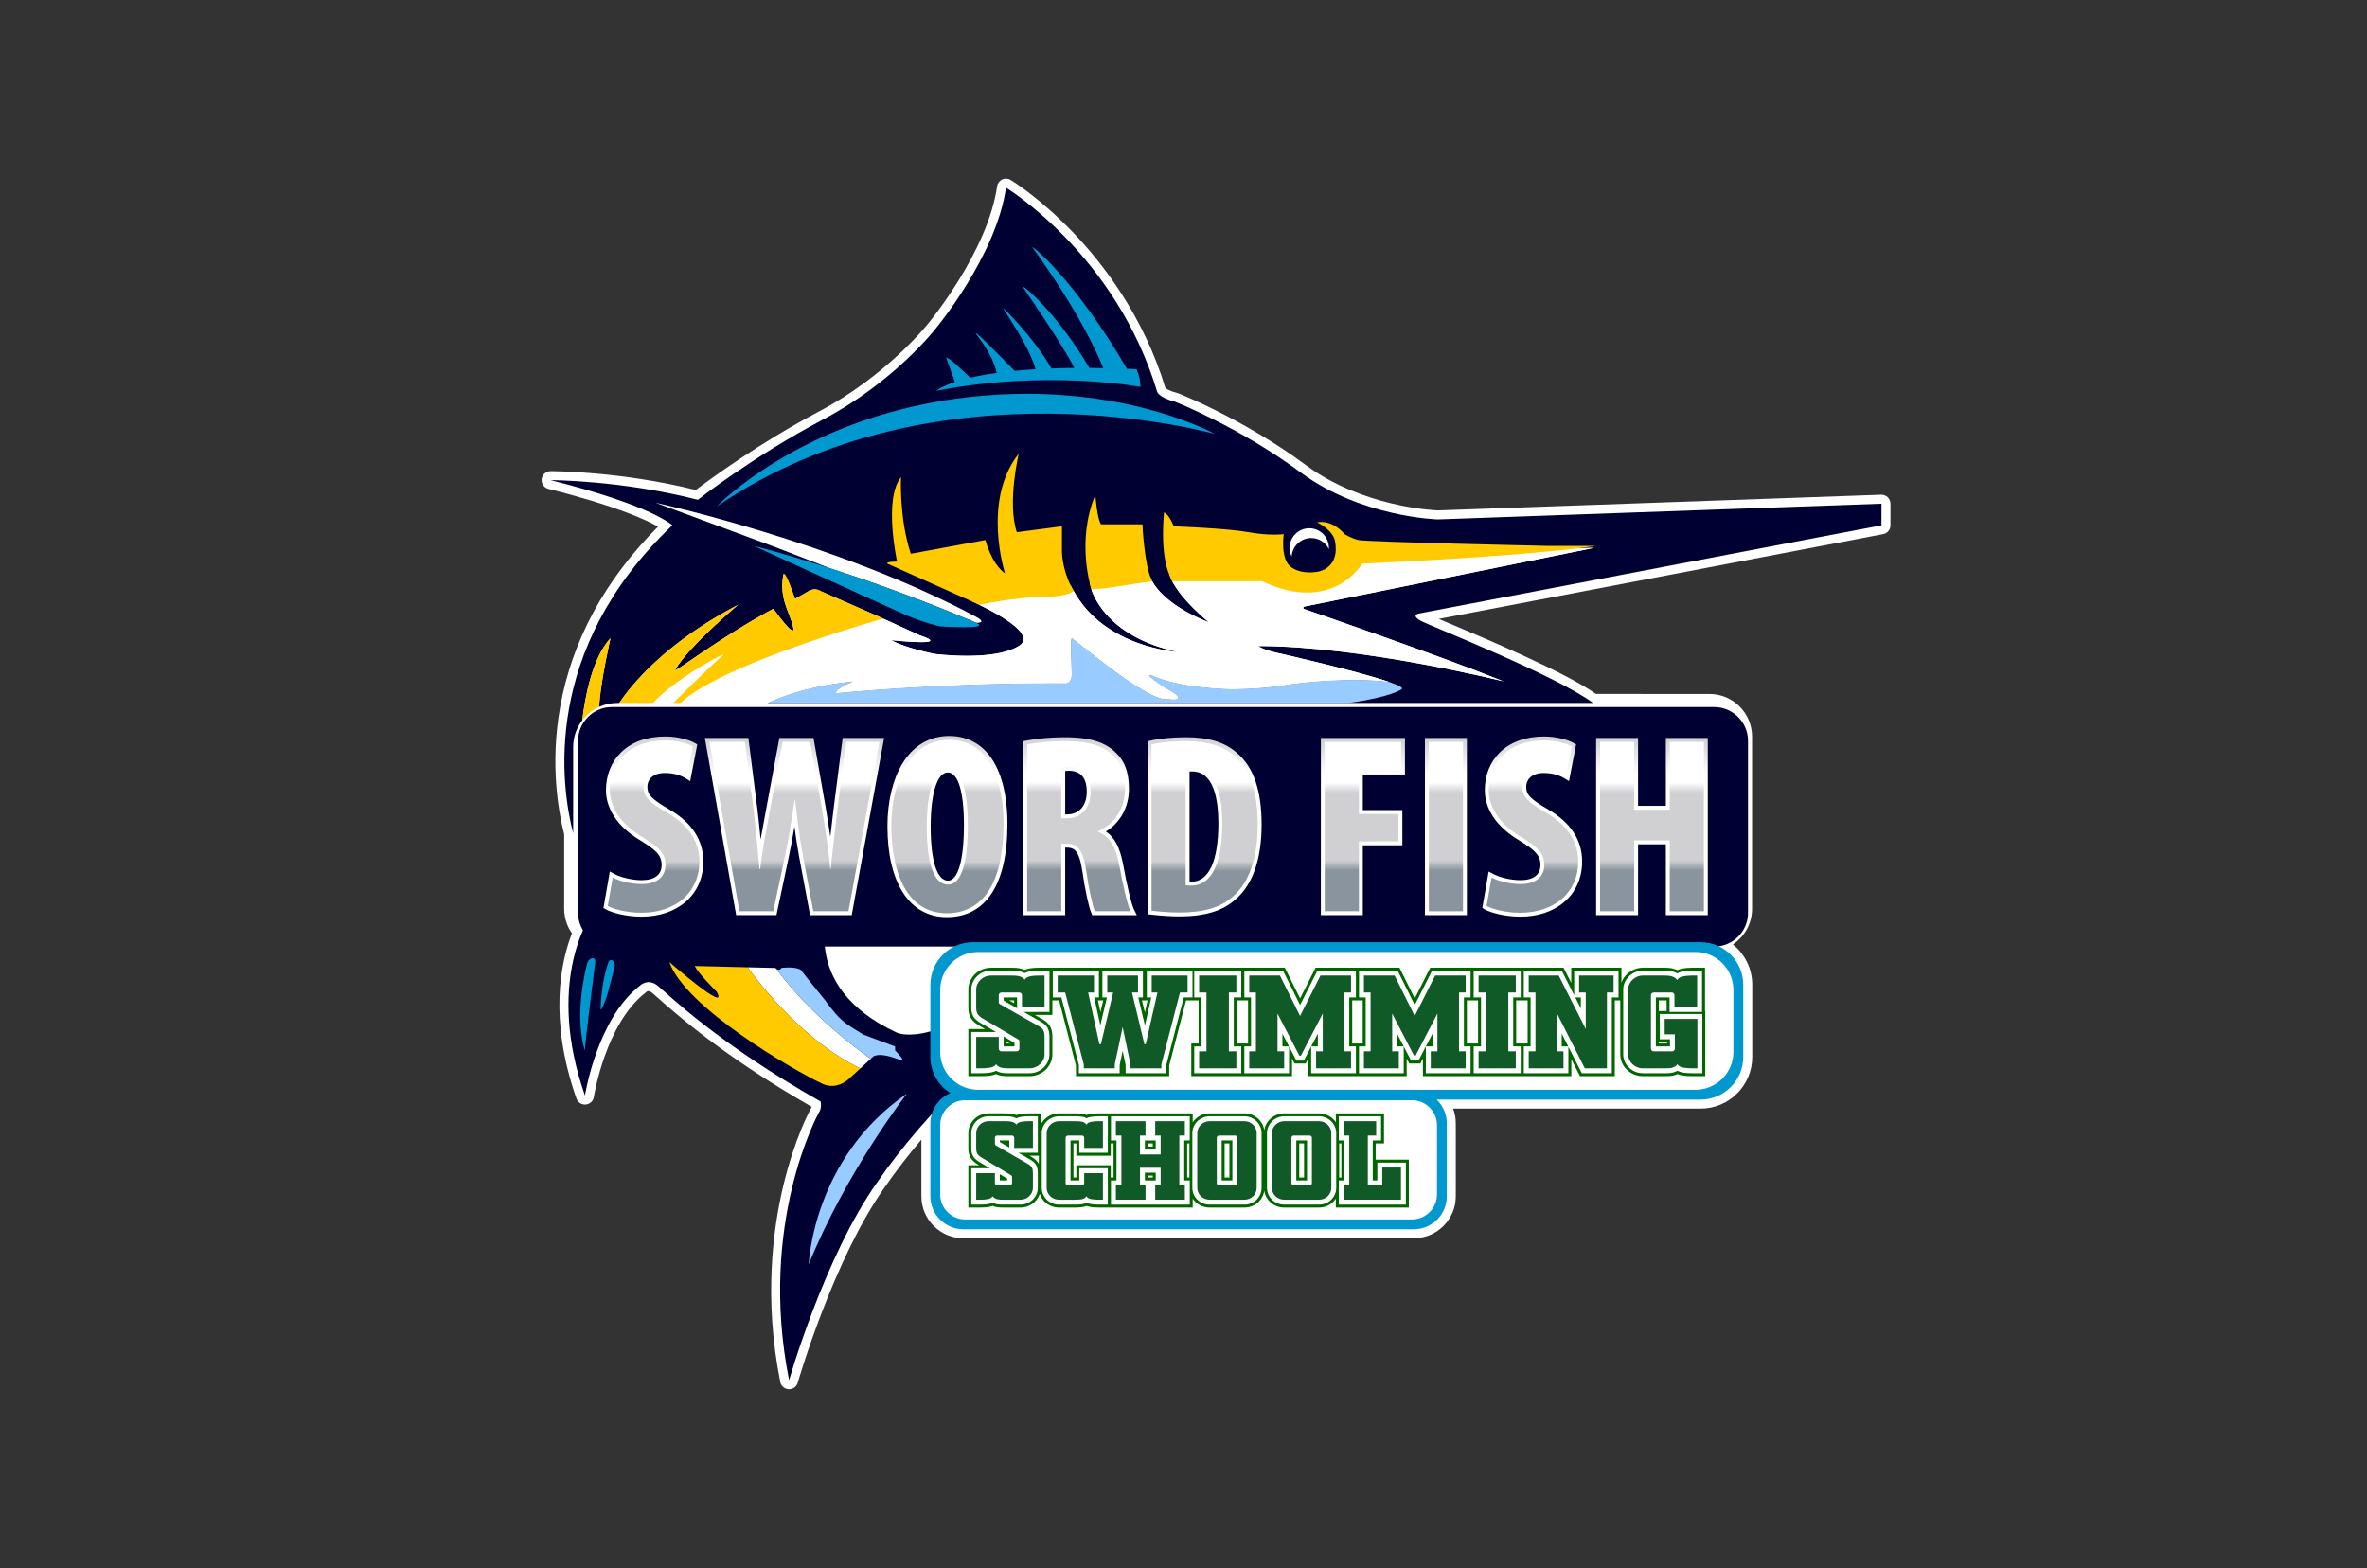 <?xml version="1.0" encoding="UTF-8" standalone="no"?>
<svg
   xmlns:dc="http://purl.org/dc/elements/1.1/"
   xmlns:cc="http://creativecommons.org/ns#"
   xmlns:rdf="http://www.w3.org/1999/02/22-rdf-syntax-ns#"
   xmlns:svg="http://www.w3.org/2000/svg"
   xmlns="http://www.w3.org/2000/svg"
   viewBox="0 0 533.333 353.333"
   height="353.333"
   width="533.333"
   xml:space="preserve"
   id="svg2"
   version="1.1"><rect x="0" y="0" width="533.333" height="353.333" fill="#333333" stroke="none"/><defs
     id="defs6"><clipPath
       id="clipPath18"
       clipPathUnits="userSpaceOnUse"><path
         id="path16"
         d="M 0,265 H 400 V 0 H 0 Z" /></clipPath><linearGradient
       id="linearGradient150"
       spreadMethod="pad"
       gradientTransform="matrix(0,30.449,30.449,0,110.442,110.132)"
       gradientUnits="userSpaceOnUse"
       y2="0"
       x2="1"
       y1="0"
       x1="0"><stop
         id="stop144"
         offset="0"
         style="stop-opacity:1;stop-color:#ffffff" /><stop
         id="stop146"
         offset="0.799"
         style="stop-opacity:1;stop-color:#ffffff" /><stop
         id="stop148"
         offset="1"
         style="stop-opacity:1;stop-color:#d0d0d2" /></linearGradient><linearGradient
       id="linearGradient172"
       spreadMethod="pad"
       gradientTransform="matrix(0,29.939,29.939,0,134.292,110.387)"
       gradientUnits="userSpaceOnUse"
       y2="0"
       x2="1"
       y1="0"
       x1="0"><stop
         id="stop166"
         offset="0"
         style="stop-opacity:1;stop-color:#ffffff" /><stop
         id="stop168"
         offset="0.799"
         style="stop-opacity:1;stop-color:#ffffff" /><stop
         id="stop170"
         offset="1"
         style="stop-opacity:1;stop-color:#d0d0d2" /></linearGradient><linearGradient
       id="linearGradient194"
       spreadMethod="pad"
       gradientTransform="matrix(0,30.619,30.619,0,160.148,110.047)"
       gradientUnits="userSpaceOnUse"
       y2="0"
       x2="1"
       y1="0"
       x1="0"><stop
         id="stop188"
         offset="0"
         style="stop-opacity:1;stop-color:#ffffff" /><stop
         id="stop190"
         offset="0.799"
         style="stop-opacity:1;stop-color:#ffffff" /><stop
         id="stop192"
         offset="1"
         style="stop-opacity:1;stop-color:#d0d0d2" /></linearGradient><linearGradient
       id="linearGradient216"
       spreadMethod="pad"
       gradientTransform="matrix(0,30.067,30.067,0,182.559,110.387)"
       gradientUnits="userSpaceOnUse"
       y2="0"
       x2="1"
       y1="0"
       x1="0"><stop
         id="stop210"
         offset="0"
         style="stop-opacity:1;stop-color:#ffffff" /><stop
         id="stop212"
         offset="0.799"
         style="stop-opacity:1;stop-color:#ffffff" /><stop
         id="stop214"
         offset="1"
         style="stop-opacity:1;stop-color:#d0d0d2" /></linearGradient><linearGradient
       id="linearGradient238"
       spreadMethod="pad"
       gradientTransform="matrix(0,30.279,30.279,0,203.618,110.175)"
       gradientUnits="userSpaceOnUse"
       y2="0"
       x2="1"
       y1="0"
       x1="0"><stop
         id="stop232"
         offset="0"
         style="stop-opacity:1;stop-color:#ffffff" /><stop
         id="stop234"
         offset="0.799"
         style="stop-opacity:1;stop-color:#ffffff" /><stop
         id="stop236"
         offset="1"
         style="stop-opacity:1;stop-color:#d0d0d2" /></linearGradient><linearGradient
       id="linearGradient260"
       spreadMethod="pad"
       gradientTransform="matrix(0,29.939,29.939,0,230.378,110.387)"
       gradientUnits="userSpaceOnUse"
       y2="0"
       x2="1"
       y1="0"
       x1="0"><stop
         id="stop254"
         offset="0"
         style="stop-opacity:1;stop-color:#ffffff" /><stop
         id="stop256"
         offset="0.799"
         style="stop-opacity:1;stop-color:#ffffff" /><stop
         id="stop258"
         offset="1"
         style="stop-opacity:1;stop-color:#d0d0d2" /></linearGradient><linearGradient
       id="linearGradient282"
       spreadMethod="pad"
       gradientTransform="matrix(0,29.939,29.939,0,244.406,110.387)"
       gradientUnits="userSpaceOnUse"
       y2="0"
       x2="1"
       y1="0"
       x1="0"><stop
         id="stop276"
         offset="0"
         style="stop-opacity:1;stop-color:#ffffff" /><stop
         id="stop278"
         offset="0.799"
         style="stop-opacity:1;stop-color:#ffffff" /><stop
         id="stop280"
         offset="1"
         style="stop-opacity:1;stop-color:#d0d0d2" /></linearGradient><linearGradient
       id="linearGradient304"
       spreadMethod="pad"
       gradientTransform="matrix(0,30.449,30.449,0,258.993,110.132)"
       gradientUnits="userSpaceOnUse"
       y2="0"
       x2="1"
       y1="0"
       x1="0"><stop
         id="stop298"
         offset="0"
         style="stop-opacity:1;stop-color:#ffffff" /><stop
         id="stop300"
         offset="0.799"
         style="stop-opacity:1;stop-color:#ffffff" /><stop
         id="stop302"
         offset="1"
         style="stop-opacity:1;stop-color:#d0d0d2" /></linearGradient><linearGradient
       id="linearGradient326"
       spreadMethod="pad"
       gradientTransform="matrix(0,29.939,29.939,0,279.235,110.387)"
       gradientUnits="userSpaceOnUse"
       y2="0"
       x2="1"
       y1="0"
       x1="0"><stop
         id="stop320"
         offset="0"
         style="stop-opacity:1;stop-color:#ffffff" /><stop
         id="stop322"
         offset="0.799"
         style="stop-opacity:1;stop-color:#ffffff" /><stop
         id="stop324"
         offset="1"
         style="stop-opacity:1;stop-color:#d0d0d2" /></linearGradient><linearGradient
       id="linearGradient354"
       spreadMethod="pad"
       gradientTransform="matrix(0,29.122,29.122,0,110.477,110.796)"
       gradientUnits="userSpaceOnUse"
       y2="0"
       x2="1"
       y1="0"
       x1="0"><stop
         id="stop342"
         offset="0"
         style="stop-opacity:1;stop-color:#89949e" /><stop
         id="stop344"
         offset="0.24"
         style="stop-opacity:1;stop-color:#89949e" /><stop
         id="stop346"
         offset="0.3"
         style="stop-opacity:1;stop-color:#d0d0d2" /><stop
         id="stop348"
         offset="0.7"
         style="stop-opacity:1;stop-color:#d0d0d2" /><stop
         id="stop350"
         offset="0.76"
         style="stop-opacity:1;stop-color:#ffffff" /><stop
         id="stop352"
         offset="1"
         style="stop-opacity:1;stop-color:#ffffff" /></linearGradient><linearGradient
       id="linearGradient382"
       spreadMethod="pad"
       gradientTransform="matrix(0,28.612,28.612,0,134.29,111.051)"
       gradientUnits="userSpaceOnUse"
       y2="0"
       x2="1"
       y1="0"
       x1="0"><stop
         id="stop370"
         offset="0"
         style="stop-opacity:1;stop-color:#89949e" /><stop
         id="stop372"
         offset="0.24"
         style="stop-opacity:1;stop-color:#89949e" /><stop
         id="stop374"
         offset="0.3"
         style="stop-opacity:1;stop-color:#d0d0d2" /><stop
         id="stop376"
         offset="0.7"
         style="stop-opacity:1;stop-color:#d0d0d2" /><stop
         id="stop378"
         offset="0.76"
         style="stop-opacity:1;stop-color:#ffffff" /><stop
         id="stop380"
         offset="1"
         style="stop-opacity:1;stop-color:#ffffff" /></linearGradient><linearGradient
       id="linearGradient410"
       spreadMethod="pad"
       gradientTransform="matrix(0,29.291,29.291,0,160.148,110.711)"
       gradientUnits="userSpaceOnUse"
       y2="0"
       x2="1"
       y1="0"
       x1="0"><stop
         id="stop398"
         offset="0"
         style="stop-opacity:1;stop-color:#89949e" /><stop
         id="stop400"
         offset="0.24"
         style="stop-opacity:1;stop-color:#89949e" /><stop
         id="stop402"
         offset="0.3"
         style="stop-opacity:1;stop-color:#d0d0d2" /><stop
         id="stop404"
         offset="0.7"
         style="stop-opacity:1;stop-color:#d0d0d2" /><stop
         id="stop406"
         offset="0.76"
         style="stop-opacity:1;stop-color:#ffffff" /><stop
         id="stop408"
         offset="1"
         style="stop-opacity:1;stop-color:#ffffff" /></linearGradient><linearGradient
       id="linearGradient438"
       spreadMethod="pad"
       gradientTransform="matrix(0,28.74,28.74,0,182.356,111.051)"
       gradientUnits="userSpaceOnUse"
       y2="0"
       x2="1"
       y1="0"
       x1="0"><stop
         id="stop426"
         offset="0"
         style="stop-opacity:1;stop-color:#89949e" /><stop
         id="stop428"
         offset="0.24"
         style="stop-opacity:1;stop-color:#89949e" /><stop
         id="stop430"
         offset="0.3"
         style="stop-opacity:1;stop-color:#d0d0d2" /><stop
         id="stop432"
         offset="0.7"
         style="stop-opacity:1;stop-color:#d0d0d2" /><stop
         id="stop434"
         offset="0.76"
         style="stop-opacity:1;stop-color:#ffffff" /><stop
         id="stop436"
         offset="1"
         style="stop-opacity:1;stop-color:#ffffff" /></linearGradient><linearGradient
       id="linearGradient466"
       spreadMethod="pad"
       gradientTransform="matrix(0,28.952,28.952,0,203.618,110.838)"
       gradientUnits="userSpaceOnUse"
       y2="0"
       x2="1"
       y1="0"
       x1="0"><stop
         id="stop454"
         offset="0"
         style="stop-opacity:1;stop-color:#89949e" /><stop
         id="stop456"
         offset="0.24"
         style="stop-opacity:1;stop-color:#89949e" /><stop
         id="stop458"
         offset="0.3"
         style="stop-opacity:1;stop-color:#d0d0d2" /><stop
         id="stop460"
         offset="0.7"
         style="stop-opacity:1;stop-color:#d0d0d2" /><stop
         id="stop462"
         offset="0.76"
         style="stop-opacity:1;stop-color:#ffffff" /><stop
         id="stop464"
         offset="1"
         style="stop-opacity:1;stop-color:#ffffff" /></linearGradient><linearGradient
       id="linearGradient494"
       spreadMethod="pad"
       gradientTransform="matrix(0,28.612,28.612,0,230.378,111.051)"
       gradientUnits="userSpaceOnUse"
       y2="0"
       x2="1"
       y1="0"
       x1="0"><stop
         id="stop482"
         offset="0"
         style="stop-opacity:1;stop-color:#89949e" /><stop
         id="stop484"
         offset="0.24"
         style="stop-opacity:1;stop-color:#89949e" /><stop
         id="stop486"
         offset="0.3"
         style="stop-opacity:1;stop-color:#d0d0d2" /><stop
         id="stop488"
         offset="0.7"
         style="stop-opacity:1;stop-color:#d0d0d2" /><stop
         id="stop490"
         offset="0.76"
         style="stop-opacity:1;stop-color:#ffffff" /><stop
         id="stop492"
         offset="1"
         style="stop-opacity:1;stop-color:#ffffff" /></linearGradient><linearGradient
       id="linearGradient522"
       spreadMethod="pad"
       gradientTransform="matrix(0,28.612,28.612,0,244.406,111.051)"
       gradientUnits="userSpaceOnUse"
       y2="0"
       x2="1"
       y1="0"
       x1="0"><stop
         id="stop510"
         offset="0"
         style="stop-opacity:1;stop-color:#89949e" /><stop
         id="stop512"
         offset="0.24"
         style="stop-opacity:1;stop-color:#89949e" /><stop
         id="stop514"
         offset="0.3"
         style="stop-opacity:1;stop-color:#d0d0d2" /><stop
         id="stop516"
         offset="0.7"
         style="stop-opacity:1;stop-color:#d0d0d2" /><stop
         id="stop518"
         offset="0.76"
         style="stop-opacity:1;stop-color:#ffffff" /><stop
         id="stop520"
         offset="1"
         style="stop-opacity:1;stop-color:#ffffff" /></linearGradient><linearGradient
       id="linearGradient550"
       spreadMethod="pad"
       gradientTransform="matrix(0,29.122,29.122,0,259.028,110.796)"
       gradientUnits="userSpaceOnUse"
       y2="0"
       x2="1"
       y1="0"
       x1="0"><stop
         id="stop538"
         offset="0"
         style="stop-opacity:1;stop-color:#89949e" /><stop
         id="stop540"
         offset="0.24"
         style="stop-opacity:1;stop-color:#89949e" /><stop
         id="stop542"
         offset="0.3"
         style="stop-opacity:1;stop-color:#d0d0d2" /><stop
         id="stop544"
         offset="0.7"
         style="stop-opacity:1;stop-color:#d0d0d2" /><stop
         id="stop546"
         offset="0.76"
         style="stop-opacity:1;stop-color:#ffffff" /><stop
         id="stop548"
         offset="1"
         style="stop-opacity:1;stop-color:#ffffff" /></linearGradient><linearGradient
       id="linearGradient578"
       spreadMethod="pad"
       gradientTransform="matrix(0,28.612,28.612,0,279.235,111.051)"
       gradientUnits="userSpaceOnUse"
       y2="0"
       x2="1"
       y1="0"
       x1="0"><stop
         id="stop566"
         offset="0"
         style="stop-opacity:1;stop-color:#89949e" /><stop
         id="stop568"
         offset="0.24"
         style="stop-opacity:1;stop-color:#89949e" /><stop
         id="stop570"
         offset="0.3"
         style="stop-opacity:1;stop-color:#d0d0d2" /><stop
         id="stop572"
         offset="0.7"
         style="stop-opacity:1;stop-color:#d0d0d2" /><stop
         id="stop574"
         offset="0.76"
         style="stop-opacity:1;stop-color:#ffffff" /><stop
         id="stop576"
         offset="1"
         style="stop-opacity:1;stop-color:#ffffff" /></linearGradient><clipPath
       id="clipPath588"
       clipPathUnits="userSpaceOnUse"><path
         id="path586"
         d="M 0,265 H 400 V 0 H 0 Z" /></clipPath><clipPath
       id="clipPath596"
       clipPathUnits="userSpaceOnUse"><path
         id="path594"
         d="M 102.737,140.002 H 288.008 V 110.711 H 102.737 Z" /></clipPath><linearGradient
       id="linearGradient614"
       spreadMethod="pad"
       gradientTransform="matrix(0,29.122,29.122,0,110.477,110.796)"
       gradientUnits="userSpaceOnUse"
       y2="0"
       x2="1"
       y1="0"
       x1="0"><stop
         id="stop602"
         offset="0"
         style="stop-opacity:1;stop-color:#89949e" /><stop
         id="stop604"
         offset="0.24"
         style="stop-opacity:1;stop-color:#89949e" /><stop
         id="stop606"
         offset="0.3"
         style="stop-opacity:1;stop-color:#d0d0d2" /><stop
         id="stop608"
         offset="0.7"
         style="stop-opacity:1;stop-color:#d0d0d2" /><stop
         id="stop610"
         offset="0.76"
         style="stop-opacity:1;stop-color:#ffffff" /><stop
         id="stop612"
         offset="1"
         style="stop-opacity:1;stop-color:#ffffff" /></linearGradient><linearGradient
       id="linearGradient632"
       spreadMethod="pad"
       gradientTransform="matrix(0,28.612,28.612,0,134.29,111.051)"
       gradientUnits="userSpaceOnUse"
       y2="0"
       x2="1"
       y1="0"
       x1="0"><stop
         id="stop620"
         offset="0"
         style="stop-opacity:1;stop-color:#89949e" /><stop
         id="stop622"
         offset="0.24"
         style="stop-opacity:1;stop-color:#89949e" /><stop
         id="stop624"
         offset="0.3"
         style="stop-opacity:1;stop-color:#d0d0d2" /><stop
         id="stop626"
         offset="0.7"
         style="stop-opacity:1;stop-color:#d0d0d2" /><stop
         id="stop628"
         offset="0.76"
         style="stop-opacity:1;stop-color:#ffffff" /><stop
         id="stop630"
         offset="1"
         style="stop-opacity:1;stop-color:#ffffff" /></linearGradient><linearGradient
       id="linearGradient650"
       spreadMethod="pad"
       gradientTransform="matrix(0,29.291,29.291,0,160.148,110.711)"
       gradientUnits="userSpaceOnUse"
       y2="0"
       x2="1"
       y1="0"
       x1="0"><stop
         id="stop638"
         offset="0"
         style="stop-opacity:1;stop-color:#89949e" /><stop
         id="stop640"
         offset="0.24"
         style="stop-opacity:1;stop-color:#89949e" /><stop
         id="stop642"
         offset="0.3"
         style="stop-opacity:1;stop-color:#d0d0d2" /><stop
         id="stop644"
         offset="0.7"
         style="stop-opacity:1;stop-color:#d0d0d2" /><stop
         id="stop646"
         offset="0.76"
         style="stop-opacity:1;stop-color:#ffffff" /><stop
         id="stop648"
         offset="1"
         style="stop-opacity:1;stop-color:#ffffff" /></linearGradient><linearGradient
       id="linearGradient668"
       spreadMethod="pad"
       gradientTransform="matrix(0,28.74,28.74,0,182.356,111.051)"
       gradientUnits="userSpaceOnUse"
       y2="0"
       x2="1"
       y1="0"
       x1="0"><stop
         id="stop656"
         offset="0"
         style="stop-opacity:1;stop-color:#89949e" /><stop
         id="stop658"
         offset="0.24"
         style="stop-opacity:1;stop-color:#89949e" /><stop
         id="stop660"
         offset="0.3"
         style="stop-opacity:1;stop-color:#d0d0d2" /><stop
         id="stop662"
         offset="0.7"
         style="stop-opacity:1;stop-color:#d0d0d2" /><stop
         id="stop664"
         offset="0.76"
         style="stop-opacity:1;stop-color:#ffffff" /><stop
         id="stop666"
         offset="1"
         style="stop-opacity:1;stop-color:#ffffff" /></linearGradient><linearGradient
       id="linearGradient686"
       spreadMethod="pad"
       gradientTransform="matrix(0,28.952,28.952,0,203.618,110.838)"
       gradientUnits="userSpaceOnUse"
       y2="0"
       x2="1"
       y1="0"
       x1="0"><stop
         id="stop674"
         offset="0"
         style="stop-opacity:1;stop-color:#89949e" /><stop
         id="stop676"
         offset="0.24"
         style="stop-opacity:1;stop-color:#89949e" /><stop
         id="stop678"
         offset="0.3"
         style="stop-opacity:1;stop-color:#d0d0d2" /><stop
         id="stop680"
         offset="0.7"
         style="stop-opacity:1;stop-color:#d0d0d2" /><stop
         id="stop682"
         offset="0.76"
         style="stop-opacity:1;stop-color:#ffffff" /><stop
         id="stop684"
         offset="1"
         style="stop-opacity:1;stop-color:#ffffff" /></linearGradient><linearGradient
       id="linearGradient704"
       spreadMethod="pad"
       gradientTransform="matrix(0,28.612,28.612,0,230.378,111.051)"
       gradientUnits="userSpaceOnUse"
       y2="0"
       x2="1"
       y1="0"
       x1="0"><stop
         id="stop692"
         offset="0"
         style="stop-opacity:1;stop-color:#89949e" /><stop
         id="stop694"
         offset="0.24"
         style="stop-opacity:1;stop-color:#89949e" /><stop
         id="stop696"
         offset="0.3"
         style="stop-opacity:1;stop-color:#d0d0d2" /><stop
         id="stop698"
         offset="0.7"
         style="stop-opacity:1;stop-color:#d0d0d2" /><stop
         id="stop700"
         offset="0.76"
         style="stop-opacity:1;stop-color:#ffffff" /><stop
         id="stop702"
         offset="1"
         style="stop-opacity:1;stop-color:#ffffff" /></linearGradient><linearGradient
       id="linearGradient722"
       spreadMethod="pad"
       gradientTransform="matrix(0,28.612,28.612,0,244.406,111.051)"
       gradientUnits="userSpaceOnUse"
       y2="0"
       x2="1"
       y1="0"
       x1="0"><stop
         id="stop710"
         offset="0"
         style="stop-opacity:1;stop-color:#89949e" /><stop
         id="stop712"
         offset="0.24"
         style="stop-opacity:1;stop-color:#89949e" /><stop
         id="stop714"
         offset="0.3"
         style="stop-opacity:1;stop-color:#d0d0d2" /><stop
         id="stop716"
         offset="0.7"
         style="stop-opacity:1;stop-color:#d0d0d2" /><stop
         id="stop718"
         offset="0.76"
         style="stop-opacity:1;stop-color:#ffffff" /><stop
         id="stop720"
         offset="1"
         style="stop-opacity:1;stop-color:#ffffff" /></linearGradient><linearGradient
       id="linearGradient740"
       spreadMethod="pad"
       gradientTransform="matrix(0,29.122,29.122,0,259.028,110.796)"
       gradientUnits="userSpaceOnUse"
       y2="0"
       x2="1"
       y1="0"
       x1="0"><stop
         id="stop728"
         offset="0"
         style="stop-opacity:1;stop-color:#89949e" /><stop
         id="stop730"
         offset="0.24"
         style="stop-opacity:1;stop-color:#89949e" /><stop
         id="stop732"
         offset="0.3"
         style="stop-opacity:1;stop-color:#d0d0d2" /><stop
         id="stop734"
         offset="0.7"
         style="stop-opacity:1;stop-color:#d0d0d2" /><stop
         id="stop736"
         offset="0.76"
         style="stop-opacity:1;stop-color:#ffffff" /><stop
         id="stop738"
         offset="1"
         style="stop-opacity:1;stop-color:#ffffff" /></linearGradient><linearGradient
       id="linearGradient758"
       spreadMethod="pad"
       gradientTransform="matrix(0,28.612,28.612,0,279.235,111.051)"
       gradientUnits="userSpaceOnUse"
       y2="0"
       x2="1"
       y1="0"
       x1="0"><stop
         id="stop746"
         offset="0"
         style="stop-opacity:1;stop-color:#89949e" /><stop
         id="stop748"
         offset="0.24"
         style="stop-opacity:1;stop-color:#89949e" /><stop
         id="stop750"
         offset="0.3"
         style="stop-opacity:1;stop-color:#d0d0d2" /><stop
         id="stop752"
         offset="0.7"
         style="stop-opacity:1;stop-color:#d0d0d2" /><stop
         id="stop754"
         offset="0.76"
         style="stop-opacity:1;stop-color:#ffffff" /><stop
         id="stop756"
         offset="1"
         style="stop-opacity:1;stop-color:#ffffff" /></linearGradient></defs><g
     transform="matrix(1.333,0,0,-1.333,0,353.333)"
     id="g10"><g
       id="g12"><g
         clip-path="url(#clipPath18)"
         id="g14"><g
           transform="translate(319.084,181.023)"
           id="g20"><path
             id="path22"
             style="fill:#ffffff;fill-opacity:1;fill-rule:nonzero;stroke:none"
             d="m 0,0 c -0.297,0.287 -0.703,0.44 -1.11,0.426 l -74.934,-2.653 c -0.795,0.03 -12.811,0.61 -22.317,7.663 -10.328,7.663 -21.129,11.959 -21.584,12.138 -0.061,0.024 -0.124,0.045 -0.189,0.06 -1.3,0.325 -1.81,0.701 -1.964,0.84 -3.703,12.177 -10.563,21.05 -15.682,26.362 -5.589,5.799 -10.271,8.669 -10.468,8.789 -0.437,0.265 -0.977,0.293 -1.439,0.075 -0.462,-0.219 -0.784,-0.655 -0.856,-1.161 -1.578,-11.038 -11.505,-23.008 -11.605,-23.127 -0.012,-0.014 -0.023,-0.028 -0.034,-0.042 -0.068,-0.087 -6.932,-8.788 -18.422,-14.852 -10.216,-5.392 -18.609,-11.581 -20.867,-13.294 -12.69,3.148 -24.056,3.184 -24.543,3.184 -0.768,0 -1.416,-0.573 -1.509,-1.336 -0.095,-0.762 0.395,-1.475 1.141,-1.661 11.174,-2.794 16.367,-5.161 18.534,-6.377 -8.996,-9.005 -14.565,-19.274 -16.559,-30.548 -1.693,-9.569 -0.322,-17.481 0.688,-21.458 v -12.591 c 0,-1.495 0.461,-2.933 1.316,-4.142 -1.916,-4.942 -3.947,-14.514 0.76,-27.93 0.231,-0.659 0.88,-1.077 1.576,-1.011 0.695,0.064 1.257,0.593 1.364,1.284 0.018,0.123 1.976,12.399 8.717,17.607 0.05,0.04 0.099,0.083 0.145,0.129 0.11,0.108 0.423,0.317 0.96,-0.112 0.199,-0.16 0.563,-0.483 1.022,-0.892 3.077,-2.737 11.17,-9.933 25.985,-18.403 -0.025,-0.077 -0.062,-0.159 -0.116,-0.24 -0.023,-0.035 -0.045,-0.071 -0.065,-0.108 -0.109,-0.196 -2.694,-4.919 -4.628,-12.99 -1.775,-7.413 -3.306,-19.187 -0.509,-33.169 0.137,-0.689 0.728,-1.193 1.43,-1.222 0.021,-0.001 0.041,-0.001 0.062,-0.001 0.676,0 1.275,0.449 1.462,1.104 0.059,0.206 6.008,20.803 14.72,33.064 1.82,2.636 3.889,5.322 6.177,8.019 v -9.58 c 0,-3.91 3.181,-7.091 7.091,-7.091 h 76.151 c 3.911,0 7.091,3.181 7.091,7.091 v 12.327 c 0,0.867 -0.154,1.71 -0.451,2.497 h 41.84 c 4.808,0 8.722,3.912 8.722,8.722 v 12.201 c 0,2.75 -1.269,5.22 -3.28,6.823 1.956,1.29 3.25,3.508 3.25,6.023 v 29.104 c 0,3.975 -3.233,7.209 -7.209,7.209 H -49.32 c -5.274,3.72 -18.747,9.392 -25.314,12.156 -0.448,0.189 -0.872,0.367 -1.259,0.531 l 75.122,14.324 c 0.717,0.136 1.236,0.764 1.236,1.494 v 3.65 C 0.465,-0.682 0.297,-0.287 0,0" /></g><g
           transform="translate(239.724,161.347)"
           id="g24"><path
             id="path26"
             style="fill:#000033;fill-opacity:1;fill-rule:nonzero;stroke:none"
             d="m 0,0 78.304,14.931 v 3.65 L 3.318,15.926 c 0,0 -12.94,0.332 -23.225,7.963 -10.286,7.632 -21.236,11.944 -21.236,11.944 -2.654,0.664 -2.985,1.66 -2.985,1.66 C -51.096,60.718 -69.677,72 -69.677,72 -71.336,60.387 -81.622,48.11 -81.622,48.11 c 0,0 -6.967,-8.958 -18.912,-15.262 -11.945,-6.305 -21.235,-13.604 -21.235,-13.604 -12.939,3.318 -24.884,3.318 -24.884,3.318 17.253,-4.313 20.571,-7.631 20.571,-7.631 -22.225,-21.141 -18.767,-44.272 -16.755,-52.035 v 14.565 c 0,1.695 0.575,3.262 1.539,4.517 0.426,3.639 1.634,10.503 4.764,13.875 0,0 -1.634,-7.084 -1.941,-11.623 0.94,0.431 1.982,0.673 3.079,0.673 h 0.344 c 1.962,2.918 7.725,10.152 20.085,16.59 0,0 -8.295,-6.968 -10.617,-10.95 -0.529,-0.906 7.299,5.31 16.589,10.287 0,0 3.982,-5.641 3.318,-2.987 -0.663,2.655 -2.322,4.645 -1.658,8.627 0.224,1.349 1.99,-3.982 1.99,-3.982 l 2.323,1.327 c 0,0 0.995,0.664 1.991,0 l 9.392,-4.109 7.363,-3.356 c 5.973,-1.991 -4.811,-0.829 -4.811,-0.829 2.323,-1.328 7.3,-2.323 7.3,-2.323 0,0 9.954,-1.327 14.267,1.327 3.241,1.995 -4.088,5.798 -7.931,7.566 l 13.903,2.388 2.797,0.302 0.521,-0.966 C -52.921,-5.807 -40.645,-6.47 -40.645,-6.47 -53.253,-3.816 -55.244,4.147 -55.244,4.147 l -0.267,0.985 10.203,1.103 c 0.253,-0.758 1.877,-4.508 9.972,-7.728 0,0 -5.424,4.288 -6.727,8.078 l 17.344,1.875 6.305,-2.654 9.953,4.645 38.157,0.664 L -19.41,1.161 V 0.83 c 0,0 22.23,-7.632 33.844,-12.277 0,0 -23.89,5.972 -41.475,5.972 0,0 0.663,-0.663 3.981,-1.327 0,0 12.913,-2.934 18.155,-4.747 -5.918,0.815 -14.417,0.006 -17.823,-0.562 -3.981,-0.663 -8.959,-0.663 -8.959,-0.663 -9.621,0.332 -13.271,2.322 -13.271,2.322 -1.991,0.664 1.991,-1.99 1.991,-1.99 4.977,-2.655 0.663,-1.991 0.663,-1.991 -3.318,-0.664 -15.926,10.286 -16.258,10.286 -0.332,0 0,-5.973 0,-5.973 0,-1.659 -0.995,-1.659 -0.995,-1.659 h -2.986 c -19.576,0 -35.834,-1.659 -35.834,-1.659 -0.332,0.664 2.986,1.991 2.986,1.991 -6.638,-0.617 -11.406,-2.168 -14.609,-3.65 H 29.546 C 23.456,-10.525 2.535,-2.263 0.664,-1.327 -1.327,-0.332 0,0 0,0" /></g><g
           transform="translate(180.407,97.529)"
           id="g28"><path
             id="path30"
             style="fill:#000033;fill-opacity:1;fill-rule:nonzero;stroke:none"
             d="m 0,0 c -11.037,-8.521 -23.442,-19.708 -32.093,-32.237 -8.958,-12.608 -14.931,-33.511 -14.931,-33.511 -5.309,26.543 4.977,45.124 4.977,45.124 0.664,0.995 0.332,1.99 0.332,1.99 -17.585,9.954 -25.88,18.249 -27.539,19.576 -1.659,1.328 -2.986,0 -2.986,0 -7.3,-5.64 -9.29,-18.58 -9.29,-18.58 -6.637,18.912 0.663,29.862 0.663,29.862 l 40.811,2.322 c 0,0 -5.972,-13.604 11.281,-21.567 0,0 6.968,-3.318 23.557,11.614" /></g><g
           transform="translate(221.641,174.121)"
           id="g32"><path
             id="path34"
             style="fill:#ffffff;fill-opacity:1;fill-rule:nonzero;stroke:none"
             d="m 0,0 c 1.309,0 2.436,-0.759 2.977,-1.858 0.003,0.066 0.009,0.132 0.009,0.199 0,1.832 -1.485,3.318 -3.317,3.318 -1.833,0 -3.318,-1.486 -3.318,-3.318 0,-0.525 0.125,-1.019 0.341,-1.46 C -3.204,-1.379 -1.765,0 0,0" /></g><g
           transform="translate(131.184,101.355)"
           id="g36"><path
             id="path38"
             style="fill:#ffffff;fill-opacity:1;fill-rule:nonzero;stroke:none"
             d="m 0,0 c -0.075,0.057 -0.123,0.104 -0.123,0.104 l -4.689,0.114 c 2.126,-2.943 9.533,-12.505 19.042,-17.096 l 1.763,1.615 C 13.471,-13.472 5.549,-7.539 0,0" /></g><g
           transform="translate(122.103,154.213)"
           id="g40"><path
             id="path42"
             style="fill:#ffffff;fill-opacity:1;fill-rule:nonzero;stroke:none"
             d="m 0,0 c 1.575,1.26 -7.913,-3.76 -11.716,-7.963 h 3.423 C -6.455,-6.135 -1.353,-1.082 0,0" /></g><g
           transform="translate(164.906,160.855)"
           id="g44"><path
             id="path46"
             style="fill:#ffffff;fill-opacity:1;fill-rule:nonzero;stroke:none"
             d="m 0,0 c -23.56,12.603 -54.086,19.233 -54.086,19.233 l 20.572,-7.627 8.87,-3.438 c 6.516,-2.106 15.073,-5.132 24.642,-9.169 0.049,-0.021 0.087,-0.04 0.13,-0.06 C 0.934,-1.051 1.621,-0.867 0,0" /></g><g
           transform="translate(144.333,149.9)"
           id="g48"><path
             id="path50"
             style="fill:#98cbff;fill-opacity:1;fill-rule:nonzero;stroke:none"
             d="M 0,0 C -6.638,-0.617 -11.406,-2.167 -14.608,-3.649 H 83.61 c 7.32,1.009 8.961,2.322 8.961,2.322 0.386,0.231 -0.5,0.677 -2.085,1.225 -5.918,0.815 -14.417,0.006 -17.822,-0.562 -3.982,-0.663 -8.959,-0.663 -8.959,-0.663 -9.622,0.332 -13.272,2.323 -13.272,2.323 -1.991,0.663 1.991,-1.991 1.991,-1.991 4.977,-2.654 0.663,-1.991 0.663,-1.991 C 49.77,-3.649 37.161,7.3 36.83,7.3 c -0.332,0 0,-5.973 0,-5.973 0,-1.659 -0.996,-1.659 -0.996,-1.659 H 32.848 C 13.272,-0.332 -2.986,-1.991 -2.986,-1.991 -3.318,-1.327 0,0 0,0" /></g><g
           transform="translate(151.3,87.522)"
           id="g52"><path
             id="path54"
             style="fill:#98cbff;fill-opacity:1;fill-rule:nonzero;stroke:none"
             d="m 0,0 v 0.664 l -5.309,1.99 c -3.317,1.992 -3.981,2.324 -6.635,5.973 -2.987,3.649 -3.982,4.977 -3.982,4.977 -0.995,0.664 -3.318,0.332 -3.318,0.332 -0.244,-0.488 -0.666,-0.259 -0.873,-0.104 C -14.568,6.293 -6.646,0.36 -4.124,-1.431 l 0.475,0.436 C -2.322,-0.332 0,-1.327 0.996,-1.659 1.991,-1.99 0,0 0,0" /></g><g
           transform="translate(136.702,51.357)"
           id="g56"><path
             id="path58"
             style="fill:#98cbff;fill-opacity:1;fill-rule:nonzero;stroke:none"
             d="M 0,0 C 0,0 0.664,17.916 16.589,28.865 16.589,28.865 6.304,15.594 0,0" /></g><g
           transform="translate(121.107,179.43)"
           id="g60"><path
             id="path62"
             style="fill:#0098cf;fill-opacity:1;fill-rule:nonzero;stroke:none"
             d="M 0,0 C 0,0 13.936,14.599 40.479,18.249 67.023,21.898 84.276,12.276 84.276,12.276 84.276,12.276 37.493,25.548 0,0" /></g><g
           transform="translate(192.111,202.655)"
           id="g64"><path
             id="path66"
             style="fill:#0098cf;fill-opacity:1;fill-rule:nonzero;stroke:none"
             d="M 0,0 C -0.547,0.026 -1.083,0.048 -1.612,0.069 -10.63,15.523 -18.124,21.314 -17.585,20.571 -9.798,9.83 -6.575,2.568 -5.629,0.188 -6.427,0.205 -7.203,0.215 -7.958,0.22 c -5.868,9.901 -11.807,14.476 -11.286,13.716 6.294,-9.199 8.171,-12.567 8.726,-13.717 -1.361,-0.012 -2.647,-0.042 -3.86,-0.086 -3.109,5.401 -8.68,10.897 -8.184,10.153 3.918,-5.878 5.123,-8.899 5.488,-10.282 -1.268,-0.075 -2.447,-0.168 -3.539,-0.274 -2.084,2.138 -7.987,8.152 -6.262,5.911 2.315,-3.011 3.014,-5.212 3.226,-6.268 -1.754,-0.244 -3.226,-0.522 -4.453,-0.809 -1.122,1.094 -3.574,3.427 -4.082,3.427 l 1.482,-4.15 c -2.402,-0.799 -3.141,-1.49 -3.141,-1.49 C -15.263,0 0.664,-2.986 0.664,-2.986 0.664,-1.327 0,0 0,0" /></g><g
           transform="translate(165.034,159.794)"
           id="g68"><path
             id="path70"
             style="fill:#0098cf;fill-opacity:1;fill-rule:nonzero;stroke:none"
             d="M 0,0 C -0.043,0.02 -0.081,0.039 -0.13,0.06 -9.699,4.096 -18.256,7.122 -24.771,9.229 -32.715,11.797 -37.623,13 -37.623,13 c 0,0 22.562,-10.286 25.549,-11.613 2.986,-1.327 5.972,-1.991 5.972,-1.991 0,0 8.683,-0.585 6.102,0.604" /></g><g
           transform="translate(98.877,87.522)"
           id="g72"><path
             id="path74"
             style="fill:#0098cf;fill-opacity:1;fill-rule:nonzero;stroke:none"
             d="m 0,0 c 0,0 -1.991,4.978 0.332,14.6 0,0 0.253,0.995 0.995,0.995 0.664,0 0.332,-1.327 0.332,-1.327 C 1.659,14.268 0,1.327 0,0" /></g><g
           transform="translate(101.531,94.49)"
           id="g76"><path
             id="path78"
             style="fill:#0098cf;fill-opacity:1;fill-rule:nonzero;stroke:none"
             d="M 0,0 C 0,0 0,4.313 1.327,7.963 1.581,8.66 2.654,8.295 2.322,6.968 1.991,5.641 0.995,1.991 0.995,1.991 0.995,1.991 0,-0.663 0,0" /></g><g
           transform="translate(191.779,154.877)"
           id="g80"><path
             id="path82"
             style="fill:#000033;fill-opacity:1;fill-rule:nonzero;stroke:none"
             d="m 0,0 c 0,0 -6.304,0.664 -9.954,5.972 0,0 -0.332,0.664 0,0.996 0,0 0.664,0.332 1.659,-1.327 C -7.375,4.108 -2.986,1.327 0,0" /></g><g
           transform="translate(101.249,145.577)"
           id="g84"><path
             id="path86"
             style="fill:#ffcb00;fill-opacity:1;fill-rule:nonzero;stroke:none"
             d="M 0,0 C 0.307,4.539 1.941,11.623 1.941,11.623 -1.189,8.251 -2.396,1.387 -2.823,-2.252 -2.083,-1.29 -1.115,-0.511 0,0" /></g><g
           transform="translate(180.972,166.128)"
           id="g88"><path
             id="path90"
             style="fill:#ffffff;fill-opacity:1;fill-rule:nonzero;stroke:none"
             d="M 0,0 H -0.004 C 0.153,-0.32 0.328,-0.643 0.521,-0.966 Z" /></g><g
           transform="translate(269.42,172.462)"
           id="g92"><path
             id="path94"
             style="fill:#ffffff;fill-opacity:1;fill-rule:nonzero;stroke:none"
             d="m 0,0 -2.452,-0.043 c -4.694,-0.565 -15.786,-1.672 -36.7,-2.612 0,0 -4.977,-8.626 -16.922,-2.986 h -15.198 c 1.816,-3.47 6.24,-6.967 6.24,-6.967 -6.515,2.59 -8.837,5.524 -9.628,6.966 -0.125,-0.018 -4.667,-0.667 -6.63,-0.994 -1.991,-0.332 -3.65,-0.332 -3.65,-0.332 0,0 1.991,-7.963 14.599,-10.617 0,0 -12.276,0.663 -17.585,10.285 0,0 -0.995,-0.995 -5.309,-0.995 -4.313,0 -10.618,-1.327 -10.618,-1.327 l -0.429,0.191 c 3.965,-1.892 10.077,-5.306 7.066,-7.159 -4.314,-2.654 -14.267,-1.327 -14.267,-1.327 0,0 -4.977,0.995 -7.3,2.322 0,0 10.783,-1.161 4.811,0.83 l -6.169,2.811 c -0.075,-0.021 -0.307,-0.087 -0.671,-0.192 -0.059,-0.017 -0.123,-0.036 -0.189,-0.055 -0.014,-0.004 -0.025,-0.007 -0.038,-0.011 -0.077,-0.022 -0.159,-0.046 -0.245,-0.071 -0.009,-0.003 -0.018,-0.006 -0.028,-0.009 -8.281,-2.432 -16.455,-5.213 -24.352,-8.727 -1.507,-0.671 -3.006,-1.367 -4.443,-2.18 -1.262,-0.714 -3.226,-1.682 -4.033,-2.92 0.483,-0.31 1.691,-0.093 2.276,-0.093 h 3.585 7.122 1.461 c 3.203,1.482 7.971,3.032 14.609,3.65 0,0 -3.318,-1.328 -2.986,-1.991 0,0 16.258,1.659 35.834,1.659 h 2.986 c 0,0 0.995,0 0.995,1.659 0,0 -0.332,5.972 0,5.972 0.332,0 12.94,-10.949 16.258,-10.285 0,0 4.313,-0.664 -0.664,1.99 0,0 -3.981,2.655 -1.99,1.991 0,0 3.65,-1.991 13.271,-2.323 0,0 4.978,0 8.959,0.664 3.405,0.568 11.904,1.376 17.822,0.561 -5.242,1.813 -18.154,4.748 -18.154,4.748 -3.318,0.664 -3.981,1.327 -3.981,1.327 17.585,0 41.474,-5.972 41.474,-5.972 -11.613,4.645 -33.843,12.276 -33.843,12.276 v 0.332 z" /></g><g
           transform="translate(115.519,146.657)"
           id="g96"><path
             id="path98"
             style="fill:#ffcb00;fill-opacity:1;fill-rule:nonzero;stroke:none"
             d="M 0,0 C 0.077,0.067 0.152,0.135 0.233,0.202 0.282,0.243 0.334,0.283 0.384,0.324 0.459,0.385 0.534,0.447 0.613,0.508 0.669,0.552 0.729,0.596 0.787,0.64 0.864,0.699 0.94,0.757 1.021,0.816 1.081,0.86 1.144,0.904 1.205,0.948 1.288,1.007 1.369,1.066 1.454,1.125 1.518,1.169 1.585,1.214 1.651,1.259 1.737,1.317 1.822,1.376 1.911,1.435 1.98,1.48 2.052,1.525 2.123,1.571 2.212,1.629 2.301,1.687 2.393,1.745 2.466,1.791 2.541,1.836 2.615,1.882 2.709,1.94 2.801,1.998 2.897,2.055 2.974,2.101 3.053,2.147 3.131,2.194 3.228,2.251 3.324,2.308 3.422,2.366 3.502,2.412 3.584,2.458 3.665,2.504 3.766,2.562 3.867,2.619 3.97,2.677 4.051,2.722 4.135,2.768 4.217,2.813 4.323,2.872 4.428,2.93 4.536,2.987 4.62,3.033 4.706,3.079 4.792,3.124 4.9,3.182 5.008,3.239 5.119,3.297 5.207,3.343 5.297,3.389 5.386,3.435 5.497,3.492 5.607,3.55 5.72,3.606 5.81,3.652 5.901,3.698 5.992,3.743 6.107,3.801 6.222,3.858 6.339,3.917 6.429,3.96 6.52,4.004 6.61,4.049 6.731,4.107 6.852,4.166 6.974,4.225 7.064,4.268 7.156,4.312 7.248,4.355 7.371,4.414 7.495,4.473 7.62,4.531 7.713,4.575 7.808,4.619 7.902,4.662 8.027,4.72 8.151,4.777 8.277,4.835 8.374,4.879 8.472,4.923 8.569,4.968 8.696,5.025 8.822,5.082 8.95,5.139 9.046,5.182 9.143,5.225 9.239,5.268 9.371,5.326 9.502,5.384 9.635,5.442 9.73,5.484 9.826,5.525 9.922,5.567 c 0.135,0.059 0.271,0.118 0.408,0.176 0.094,0.041 0.189,0.081 0.284,0.121 0.137,0.059 0.276,0.117 0.414,0.176 0.097,0.041 0.194,0.081 0.291,0.122 0.139,0.058 0.279,0.116 0.419,0.174 0.096,0.039 0.192,0.079 0.287,0.118 0.143,0.058 0.286,0.116 0.429,0.174 0.096,0.039 0.192,0.079 0.289,0.117 0.142,0.058 0.285,0.115 0.429,0.172 0.097,0.039 0.194,0.078 0.291,0.116 0.146,0.058 0.292,0.116 0.438,0.174 0.095,0.036 0.189,0.073 0.283,0.11 0.147,0.057 0.294,0.114 0.441,0.171 0.096,0.037 0.193,0.075 0.291,0.112 0.146,0.056 0.292,0.112 0.438,0.168 0.097,0.037 0.194,0.074 0.292,0.111 0.146,0.056 0.292,0.11 0.437,0.165 0.097,0.037 0.193,0.073 0.29,0.109 l 0.448,0.167 c 0.091,0.033 0.181,0.067 0.272,0.1 0.155,0.058 0.31,0.114 0.466,0.171 0.086,0.032 0.172,0.063 0.259,0.095 0.156,0.057 0.311,0.113 0.466,0.169 l 0.259,0.094 c 0.156,0.055 0.311,0.111 0.466,0.167 0.085,0.03 0.169,0.06 0.253,0.09 0.158,0.056 0.315,0.111 0.472,0.167 0.08,0.028 0.161,0.057 0.241,0.085 0.158,0.055 0.315,0.11 0.472,0.165 0.081,0.028 0.161,0.056 0.242,0.085 0.154,0.053 0.306,0.105 0.458,0.158 0.082,0.028 0.164,0.056 0.245,0.084 0.159,0.055 0.317,0.109 0.476,0.163 0.069,0.024 0.138,0.048 0.208,0.071 0.161,0.055 0.32,0.109 0.48,0.163 0.07,0.024 0.141,0.048 0.211,0.071 0.158,0.054 0.315,0.106 0.47,0.159 0.068,0.022 0.135,0.045 0.202,0.067 0.164,0.055 0.326,0.108 0.487,0.162 0.057,0.019 0.114,0.038 0.171,0.056 0.162,0.055 0.323,0.107 0.484,0.16 0.057,0.019 0.115,0.038 0.171,0.057 0.157,0.051 0.311,0.101 0.464,0.151 0.059,0.02 0.118,0.039 0.177,0.058 0.154,0.05 0.306,0.099 0.457,0.148 0.055,0.017 0.11,0.035 0.165,0.053 0.152,0.049 0.303,0.097 0.454,0.146 0.051,0.016 0.102,0.032 0.153,0.049 0.16,0.051 0.316,0.101 0.473,0.15 0.036,0.012 0.074,0.024 0.111,0.036 0.157,0.049 0.311,0.098 0.463,0.146 0.038,0.012 0.076,0.024 0.113,0.036 0.156,0.049 0.309,0.097 0.461,0.144 0.03,0.01 0.061,0.019 0.091,0.029 0.155,0.048 0.306,0.095 0.455,0.141 0.026,0.009 0.054,0.017 0.08,0.025 0.162,0.05 0.32,0.099 0.476,0.147 0.01,0.004 0.022,0.007 0.032,0.01 0.149,0.046 0.295,0.091 0.438,0.135 0.019,0.005 0.039,0.012 0.059,0.018 1.119,0.342 2.046,0.617 2.716,0.813 0.01,0.003 0.018,0.006 0.028,0.008 0.085,0.025 0.168,0.049 0.244,0.072 0.013,0.004 0.025,0.007 0.038,0.01 0.066,0.02 0.131,0.039 0.19,0.056 0.453,0.131 0.701,0.201 0.701,0.201 l -0.575,0.251 -10.042,4.394 c -0.996,0.663 -1.991,0 -1.991,0 L 18.86,17.179 c 0,0 -1.766,5.331 -1.99,3.981 -0.664,-3.981 0.995,-5.972 1.658,-8.626 C 19.192,9.879 15.21,15.52 15.21,15.52 5.92,10.543 -1.908,4.328 -1.379,5.234 0.943,9.216 9.238,16.184 9.238,16.184 -3.122,9.746 -8.885,2.512 -10.847,-0.406 h 3.369 2.346 C -1.329,3.796 8.159,8.817 6.584,7.557 5.231,6.475 0.129,1.422 -1.709,-0.406 h 1.268 c 0.102,0.1 0.21,0.201 0.322,0.303 C -0.081,-0.069 -0.039,-0.035 0,0" /></g><g
           transform="translate(115.752,146.859)"
           id="g100"><path
             id="path102"
             style="fill:#ffcb00;fill-opacity:1;fill-rule:nonzero;stroke:none"
             d="M 0,0 C -0.081,-0.067 -0.157,-0.135 -0.233,-0.202 -0.157,-0.135 -0.081,-0.067 0,0" /></g><g
           transform="translate(115.077,146.25)"
           id="g104"><path
             id="path106"
             style="fill:#ffcb00;fill-opacity:1;fill-rule:nonzero;stroke:none"
             d="M 0,0 C 0.103,0.101 0.21,0.202 0.323,0.303 0.21,0.202 0.103,0.101 0,0" /></g><g
           transform="translate(133.789,149.644)"
           id="g108"><path
             id="path110"
             style="fill:#ffcb00;fill-opacity:1;fill-rule:nonzero;stroke:none"
             d="M 0,0 C -0.146,-0.057 -0.293,-0.115 -0.439,-0.173 -0.293,-0.115 -0.146,-0.057 0,0" /></g><g
           transform="translate(180.968,166.128)"
           id="g112"><path
             id="path114"
             style="fill:#ffcb00;fill-opacity:1;fill-rule:nonzero;stroke:none"
             d="M 0,0 C -1.464,2.967 -1.465,5.67 -1.465,5.67 V 9.984 L -9.096,8.989 c -1.659,4.976 0.332,13.271 0.332,13.271 -6.304,-7.963 -2.323,-20.239 -2.323,-20.239 -2.322,1.659 -3.318,5.641 -3.318,5.641 L -27.013,5.339 c -1.991,5.972 -1.659,12.94 -1.659,12.94 -2.986,-3.65 -0.663,-14.267 -0.663,-14.267 -1.991,0 -1.66,-0.332 -1.66,-0.332 l 15.165,-6.776 0.43,-0.192 c 0,0 6.304,1.328 10.617,1.328 4.314,0 5.309,0.995 5.309,0.995 C 0.332,-0.643 0.158,-0.32 0,0" /></g><g
           transform="translate(193.106,176.444)"
           id="g116"><path
             id="path118"
             style="fill:#ffcb00;fill-opacity:1;fill-rule:nonzero;stroke:none"
             d="m 0,0 h -6.968 c -0.663,0.664 -0.995,4.977 -0.995,4.977 -3.318,-7.963 -0.663,-15.926 -0.663,-15.926 0,0 1.658,0 3.649,0.331 1.963,0.327 6.505,0.977 6.63,0.995 0.002,0 0.006,10e-4 0.006,10e-4 C 0.332,-7.3 0,0 0,0" /></g><g
           transform="translate(261.788,172.794)"
           id="g120"><path
             id="path122"
             style="fill:#ffcb00;fill-opacity:1;fill-rule:nonzero;stroke:none"
             d="m 0,0 c 0,0 -30.856,0.664 -32.184,0.996 -1.327,0.331 -2.323,0.995 -2.323,0.995 -2.322,2.654 -4.644,1.99 -4.644,1.99 2.654,-1.327 2.985,-2.985 2.985,-2.985 0.996,-4.646 -2.654,-5.309 -2.654,-5.309 0,0 -2.655,-0.664 -4.645,0.663 -1.991,1.327 -1.327,5.641 -1.327,5.641 0,0 -2.323,-0.332 -5.973,0.332 -3.649,0.663 -12.608,0.995 -12.608,0.995 -0.995,2.323 -1.659,2.323 -1.659,2.323 -0.663,-7.632 0.905,-10.502 0.905,-10.502 l 0.486,-1.111 h 15.199 c 11.945,-5.641 16.921,2.986 16.921,2.986 20.915,0.94 32.007,2.046 36.701,2.611 C 7.113,-0.142 7.963,0 7.963,0 Z" /></g><g
           transform="translate(126.371,101.572)"
           id="g124"><path
             id="path126"
             style="fill:#ffcb00;fill-opacity:1;fill-rule:nonzero;stroke:none"
             d="m 0,0 -8.914,0.218 c 0.332,-0.996 3.65,-4.314 3.65,-4.314 2.323,-3.981 -7.963,4.977 -7.963,4.977 2.654,-7.631 20.903,-18.248 25.88,-20.571 2.586,-1.207 4.645,0.996 4.645,0.996 l 1.744,1.598 C 9.534,-12.505 2.126,-2.942 0,0" /></g><g
           transform="translate(289.781,105.075)"
           id="g128"><path
             id="path130"
             style="fill:#000033;fill-opacity:1;fill-rule:nonzero;stroke:none"
             d="m 0,0 h -186.377 c -3.127,0 -5.686,2.559 -5.686,5.687 v 29.105 c 0,3.127 2.559,5.687 5.686,5.687 H 0 c 3.127,0 5.687,-2.56 5.687,-5.687 V 5.687 C 5.687,2.559 3.127,0 0,0" /></g></g></g><g
       id="g132"><g
         id="g134"><g
           id="g140"><g
             id="g142"><path
               id="path152"
               style="fill:url(#linearGradient150);stroke:none"
               d="m 104.984,137.909 c -1.65,-1.609 -2.559,-3.881 -2.559,-6.397 v 0 c 0,-1.896 0.768,-5.526 5.904,-8.548 v 0 c 2.439,-1.529 3.508,-2.379 3.508,-4.103 v 0 c 0,-1.652 -1.202,-2.562 -3.383,-2.562 v 0 c -1.539,0 -3.46,0.432 -4.567,1.025 v 0 l -0.81,0.434 -0.157,-0.906 -0.837,-4.797 -0.079,-0.459 0.404,-0.231 c 1.049,-0.597 3.508,-1.233 6.002,-1.233 v 0 c 3.024,0 5.624,0.878 7.518,2.537 v 0 c 1.931,1.692 2.952,4.039 2.952,6.787 v 0 c 0,3.604 -1.915,6.553 -5.693,8.766 v 0 c -3.243,1.886 -3.761,2.591 -3.761,3.884 v 0 c 0,1.065 0.782,2.308 2.986,2.308 v 0 c 1.735,0 2.898,-0.55 3.436,-0.879 v 0 l 0.816,-0.497 0.181,0.938 0.924,4.798 0.09,0.462 -0.409,0.237 c -0.922,0.534 -2.877,1.108 -4.994,1.108 v 0 c -3.097,0 -5.68,-0.923 -7.472,-2.672" /></g></g></g></g><g
       id="g154"><g
         id="g156"><g
           id="g162"><g
             id="g164"><path
               id="path174"
               style="fill:url(#linearGradient172);stroke:none"
               d="m 148.648,140.327 h -5.629 -0.584 l -0.074,-0.58 -1.451,-11.335 c -0.206,-1.715 -0.388,-3.28 -0.56,-4.789 v 0 c -0.232,1.592 -0.481,3.119 -0.727,4.619 v 0 l -0.038,0.236 -1.98,11.299 -0.097,0.55 h -0.557 -4.662 -0.551 l -0.1,-0.543 -2.112,-11.376 c -0.147,-0.823 -0.296,-1.622 -0.443,-2.411 v 0 c -0.178,-0.954 -0.352,-1.889 -0.516,-2.825 v 0 c -0.168,1.748 -0.337,3.438 -0.544,5.151 v 0 l -1.451,11.424 -0.074,0.58 h -0.585 -5.981 -0.791 l 0.138,-0.779 5.057,-28.612 0.097,-0.549 h 0.556 5.717 0.538 l 0.112,0.526 1.978,9.339 c 0.347,1.581 0.654,3.29 0.95,5.089 v 0 c 0.259,-1.928 0.519,-3.591 0.783,-5.028 v 0 l 1.759,-9.384 0.102,-0.542 h 0.551 5.936 0.553 l 0.099,0.544 5.234,28.612 0.143,0.784 z" /></g></g></g></g><g
       id="g176"><g
         id="g178"><g
           id="g184"><g
             id="g186"><path
               id="path196"
               style="fill:url(#linearGradient194);stroke:none"
               d="m 152.528,135.996 c -1.625,-2.67 -2.521,-6.419 -2.521,-10.555 v 0 c 0,-9.639 3.75,-15.393 10.031,-15.393 v 0 c 3.186,0 5.692,1.284 7.45,3.819 v 0 c 1.858,2.679 2.801,6.716 2.801,11.999 v 0 c 0,2.73 -0.344,6.65 -1.982,9.824 v 0 c -1.679,3.256 -4.403,4.976 -7.873,4.976 v 0 c -3.312,0 -6.046,-1.615 -7.906,-4.67 m 4.787,-10.639 c 0,5.639 1.111,9.143 2.899,9.143 v 0 c 1.73,0 2.723,-3.24 2.723,-8.889 v 0 c 0,-5.883 -1.002,-9.397 -2.679,-9.397 v 0 c -1.87,0 -2.943,3.333 -2.943,9.143" /></g></g></g></g><g
       id="g198"><g
         id="g200"><g
           id="g206"><g
             id="g208"><path
               id="path218"
               style="fill:url(#linearGradient216);stroke:none"
               d="m 173.504,139.891 -0.541,-0.102 v -0.551 -28.187 -0.664 h 0.663 5.762 0.663 v 0.664 10.756 h 0.172 c 1.25,0 2.178,-0.288 2.73,-4.019 v 0 c 0.404,-2.892 1.078,-6.036 1.499,-7.002 v 0 l 0.173,-0.399 h 0.435 6.025 1.07 l -0.477,0.958 c -0.431,0.87 -1.184,3.991 -1.831,7.592 v 0 c -0.532,2.841 -1.428,4.587 -2.91,5.581 v 0 c 2.455,1.535 3.887,4.15 3.887,7.207 v 0 c 0,2.954 -0.764,4.881 -2.557,6.443 v 0 c -2.308,2.026 -5.676,2.286 -8.352,2.286 v 0 c -2.174,0 -4.51,-0.205 -6.411,-0.563 m 6.547,-5.13 c 0.184,0.021 0.417,0.036 0.689,0.036 v 0 c 1.987,-0.07 2.954,-1.242 2.954,-3.582 v 0 c 0,-2.304 -1.294,-3.794 -3.295,-3.794 v 0 h -0.348 z" /></g></g></g></g><g
       id="g220"><g
         id="g222"><g
           id="g228"><g
             id="g230"><path
               id="path240"
               style="fill:url(#linearGradient238);stroke:none"
               d="m 194.495,139.885 -0.512,-0.12 v -0.527 -28.102 -0.594 l 0.591,-0.066 c 1.794,-0.2 3.417,-0.302 4.823,-0.302 v 0 c 4.297,0 7.405,0.959 9.501,2.93 v 0 c 2.849,2.432 4.355,6.787 4.355,12.593 v 0 c 0,5.72 -1.341,9.661 -4.099,12.048 v 0 c -2.055,1.845 -4.809,2.709 -8.658,2.709 v 0 c -2.267,0 -4.454,-0.207 -6.001,-0.569 m 6.577,-23.836 v 18.611 c 0.15,0.01 0.313,0.01 0.478,0.01 v 0 c 3.633,0 4.395,-4.765 4.395,-8.762 v 0 c 0,-6.36 -1.607,-9.864 -4.526,-9.864 v 0 c -0.088,0 -0.216,0 -0.347,0.005" /></g></g></g></g><g
       id="g242"><g
         id="g244"><g
           id="g250"><g
             id="g252"><path
               id="path262"
               style="fill:url(#linearGradient260);stroke:none"
               d="m 236.821,140.327 h -12.886 -0.664 v -0.664 -28.612 -0.664 h 0.664 5.761 0.663 v 0.664 11.138 h 6.021 0.664 v 0.663 4.628 0.663 h -0.664 -6.021 v 6.017 h 6.462 0.662 v 0.664 4.839 0.664 z" /></g></g></g></g><g
       id="g264"><g
         id="g266"><g
           id="g272"><g
             id="g274"><path
               id="path284"
               style="fill:url(#linearGradient282);stroke:none"
               d="m 247.287,140.327 h -5.76 -0.664 v -0.664 -28.612 -0.664 h 0.664 5.76 0.663 v 0.664 28.612 0.664 z" /></g></g></g></g><g
       id="g286"><g
         id="g288"><g
           id="g294"><g
             id="g296"><path
               id="path306"
               style="fill:url(#linearGradient304);stroke:none"
               d="m 253.535,137.909 c -1.65,-1.609 -2.558,-3.881 -2.558,-6.397 v 0 c 0,-1.896 0.767,-5.526 5.904,-8.548 v 0 c 2.438,-1.529 3.507,-2.38 3.507,-4.103 v 0 c 0,-1.652 -1.202,-2.562 -3.383,-2.562 v 0 c -1.539,0 -3.46,0.432 -4.568,1.025 v 0 l -0.809,0.434 -0.157,-0.906 -0.836,-4.797 -0.08,-0.459 0.405,-0.231 c 1.048,-0.597 3.508,-1.233 6.001,-1.233 v 0 c 3.025,0 5.624,0.878 7.517,2.537 v 0 c 1.932,1.692 2.953,4.039 2.953,6.787 v 0 c 0,3.604 -1.916,6.553 -5.693,8.766 v 0 c -3.243,1.886 -3.761,2.591 -3.761,3.884 v 0 c 0,1.065 0.782,2.308 2.986,2.308 v 0 c 1.735,0 2.897,-0.55 3.436,-0.879 v 0 l 0.817,-0.497 0.18,0.939 0.924,4.797 0.089,0.462 -0.408,0.237 c -0.921,0.534 -2.877,1.108 -4.994,1.108 v 0 c -3.096,0 -5.68,-0.923 -7.472,-2.672" /></g></g></g></g><g
       id="g308"><g
         id="g310"><g
           id="g316"><g
             id="g318"><path
               id="path328"
               style="fill:url(#linearGradient326);stroke:none"
               d="m 288.008,140.327 h -5.761 -0.663 v -0.664 -10.798 h -4.697 v 10.798 0.664 h -0.664 -5.761 -0.664 v -0.664 -28.612 -0.664 h 0.664 5.761 0.664 v 0.664 11.308 h 4.697 v -11.308 -0.664 h 0.663 5.761 0.664 v 0.664 28.612 0.664 z" /></g></g></g></g><g
       id="g330"><g
         id="g332"><g
           id="g338"><g
             id="g340"><path
               id="path356"
               style="fill:url(#linearGradient354);stroke:none"
               d="m 103.089,131.512 c 0,-2.589 1.539,-5.604 5.585,-7.981 v 0 c 2.507,-1.57 3.826,-2.589 3.826,-4.67 v 0 c 0,-1.867 -1.319,-3.225 -4.046,-3.225 v 0 c -1.671,0 -3.694,0.467 -4.881,1.103 v 0 l -0.835,-4.797 c 0.966,-0.552 3.297,-1.146 5.672,-1.146 v 0 c 5.805,0 9.807,3.438 9.807,8.66 v 0 c 0,3.013 -1.451,5.901 -5.365,8.194 v 0 c -3.211,1.866 -4.091,2.758 -4.091,4.456 v 0 c 0,1.529 1.188,2.972 3.651,2.972 v 0 c 1.671,0 2.946,-0.467 3.782,-0.976 v 0 l 0.923,4.797 c -0.879,0.509 -2.726,1.019 -4.661,1.019 v 0 c -6.2,0 -9.367,-3.821 -9.367,-8.406" /></g></g></g></g><g
       id="g358"><g
         id="g360"><g
           id="g366"><g
             id="g368"><path
               id="path384"
               style="fill:url(#linearGradient382);stroke:none"
               d="m 143.019,139.663 -1.451,-11.335 c -0.396,-3.312 -0.747,-6.367 -1.143,-10.103 v 0 h -0.088 c -0.352,3.736 -0.879,6.919 -1.408,10.146 v 0 l -1.978,11.292 h -4.662 l -2.11,-11.377 c -0.616,-3.438 -1.276,-6.538 -1.672,-10.061 v 0 h -0.132 c -0.352,3.481 -0.615,6.75 -1.011,10.018 v 0 l -1.451,11.42 h -5.981 l 5.057,-28.612 h 5.717 l 1.979,9.338 c 0.616,2.802 1.1,5.987 1.627,9.425 v 0 h 0.089 c 0.396,-3.481 0.834,-6.75 1.319,-9.381 v 0 l 1.759,-9.382 h 5.936 l 5.233,28.612 z" /></g></g></g></g><g
       id="g386"><g
         id="g388"><g
           id="g394"><g
             id="g396"><path
               id="path412"
               style="fill:url(#linearGradient410);stroke:none"
               d="m 150.672,125.441 c 0,-7.853 2.639,-14.73 9.366,-14.73 v 0 c 5.629,0 9.587,4.372 9.587,15.155 v 0 c 0,6.537 -2.023,14.136 -9.191,14.136 v 0 c -6.553,0 -9.762,-6.75 -9.762,-14.561 m 5.98,-0.084 c 0,6.155 1.275,9.806 3.562,9.806 v 0 c 2.595,0 3.386,-4.542 3.386,-9.552 v 0 c 0,-5.815 -0.923,-10.06 -3.342,-10.06 v 0 c -2.331,0 -3.606,3.31 -3.606,9.806" /></g></g></g></g><g
       id="g414"><g
         id="g416"><g
           id="g422"><g
             id="g424"><path
               id="path440"
               style="fill:url(#linearGradient438);stroke:none"
               d="m 173.626,139.238 v -28.187 h 5.762 v 11.418 h 0.835 c 1.935,0 2.859,-1.018 3.386,-4.583 v 0 c 0.44,-3.142 1.1,-6.029 1.451,-6.835 v 0 h 6.025 c -0.528,1.06 -1.319,4.585 -1.892,7.768 v 0 c -0.571,3.057 -1.583,4.882 -3.605,5.646 v 0 0.085 c 3.034,1.358 4.573,4.118 4.573,7.175 v 0 c 0,2.461 -0.527,4.372 -2.33,5.943 v 0 c -1.935,1.698 -4.749,2.122 -7.916,2.122 v 0 c -2.198,0 -4.486,-0.212 -6.289,-0.552 m 5.762,-3.947 c 0.307,0.127 0.879,0.17 1.363,0.17 v 0 c 2.594,-0.086 3.606,-1.826 3.606,-4.246 v 0 c 0,-2.504 -1.451,-4.457 -3.958,-4.457 v 0 h -1.011 z" /></g></g></g></g><g
       id="g442"><g
         id="g444"><g
           id="g450"><g
             id="g452"><path
               id="path468"
               style="fill:url(#linearGradient466);stroke:none"
               d="m 194.647,139.238 v -28.102 c 1.143,-0.128 2.947,-0.298 4.75,-0.298 v 0 c 4.134,0 7.079,0.892 9.058,2.76 v 0 c 2.595,2.208 4.134,6.325 4.134,12.099 v 0 c 0,5.561 -1.319,9.339 -3.87,11.546 v 0 c -1.891,1.698 -4.486,2.547 -8.223,2.547 v 0 c -2.286,0 -4.398,-0.212 -5.849,-0.552 m 5.761,-23.773 v 19.74 c 0.351,0.128 0.747,0.128 1.142,0.128 v 0 c 3.475,0 5.058,-3.567 5.058,-9.425 v 0 c 0,-7.896 -2.419,-10.527 -5.189,-10.527 v 0 c -0.308,0 -0.747,0 -1.011,0.084" /></g></g></g></g><g
       id="g470"><g
         id="g472"><g
           id="g478"><g
             id="g480"><path
               id="path496"
               style="fill:url(#linearGradient494);stroke:none"
               d="m 223.935,139.663 v -28.612 h 5.761 v 11.801 h 6.684 v 4.628 h -6.684 v 7.344 h 7.125 v 4.839 z" /></g></g></g></g><g
       id="g498"><g
         id="g500"><g
           id="g506"><g
             id="g508"><path
               id="path524"
               style="fill:url(#linearGradient522);stroke:none"
               d="m 241.527,111.051 h 5.76 v 28.612 h -5.76 z" /></g></g></g></g><g
       id="g526"><g
         id="g528"><g
           id="g534"><g
             id="g536"><path
               id="path552"
               style="fill:url(#linearGradient550);stroke:none"
               d="m 251.641,131.512 c 0,-2.589 1.539,-5.604 5.583,-7.981 v 0 c 2.507,-1.57 3.826,-2.589 3.826,-4.67 v 0 c 0,-1.867 -1.319,-3.225 -4.045,-3.225 v 0 c -1.671,0 -3.694,0.467 -4.881,1.103 v 0 l -0.836,-4.797 c 0.968,-0.552 3.299,-1.146 5.673,-1.146 v 0 c 5.805,0 9.806,3.438 9.806,8.66 v 0 c 0,3.013 -1.451,5.901 -5.364,8.194 v 0 c -3.211,1.866 -4.089,2.758 -4.089,4.456 v 0 c 0,1.529 1.186,2.972 3.649,2.972 v 0 c 1.67,0 2.946,-0.467 3.782,-0.976 v 0 l 0.923,4.797 c -0.879,0.509 -2.726,1.019 -4.661,1.019 v 0 c -6.201,0 -9.366,-3.821 -9.366,-8.406" /></g></g></g></g><g
       id="g554"><g
         id="g556"><g
           id="g562"><g
             id="g564"><path
               id="path580"
               style="fill:url(#linearGradient578);stroke:none"
               d="m 282.247,139.663 v -11.462 h -6.024 v 11.462 h -5.761 v -28.612 h 5.761 v 11.971 h 6.024 v -11.971 h 5.761 v 28.612 z" /></g></g></g></g><g
       id="g582"><g
         clip-path="url(#clipPath588)"
         id="g584"><g
           id="g590"><g
             id="g592" /><g
             id="g852"><g
               style="opacity:0.16"
               id="g850"
               clip-path="url(#clipPath596)"><g
                 id="g768"><g
                   id="g766"><g
                     id="g764"><g
                       id="g762"><path
                         id="path760"
                         style="fill:url(#linearGradient614);stroke:none"
                         d="m 103.573,116.739 c 1.187,-0.636 3.21,-1.103 4.881,-1.103 2.727,0 4.046,1.358 4.046,3.225 0,2.081 -1.319,3.1 -3.826,4.67 -4.046,2.377 -5.585,5.392 -5.585,7.981 0,4.585 3.166,8.405 9.367,8.405 1.935,0 3.782,-0.509 4.661,-1.018 l -0.923,-4.797 c -0.836,0.509 -2.111,0.976 -3.782,0.976 -2.463,0 -3.65,-1.443 -3.65,-2.972 0,-1.698 0.879,-2.589 4.09,-4.457 3.914,-2.293 5.365,-5.179 5.365,-8.193 0,-5.222 -4.002,-8.66 -9.807,-8.66 -2.374,0 -4.705,0.595 -5.673,1.146 z" /></g></g></g></g><g
                 id="g778"><g
                   id="g776"><g
                     id="g774"><g
                       id="g772"><path
                         id="path770"
                         style="fill:url(#linearGradient632);stroke:none"
                         d="m 124.989,111.051 -5.057,28.612 h 5.981 l 1.451,-11.42 c 0.396,-3.268 0.659,-6.537 1.011,-10.018 h 0.133 c 0.395,3.523 1.055,6.623 1.671,10.061 l 2.111,11.377 h 4.661 l 1.979,-11.292 c 0.528,-3.226 1.055,-6.41 1.407,-10.146 h 0.088 c 0.396,3.736 0.747,6.792 1.143,10.103 l 1.451,11.335 h 5.629 l -5.233,-28.612 h -5.936 l -1.759,9.382 c -0.485,2.631 -0.924,5.9 -1.32,9.381 h -0.088 c -0.527,-3.438 -1.011,-6.623 -1.627,-9.424 l -1.978,-9.339 z" /></g></g></g></g><g
                 id="g788"><g
                   id="g786"><g
                     id="g784"><g
                       id="g782"><path
                         id="path780"
                         style="fill:url(#linearGradient650);stroke:none"
                         d="m 156.652,125.356 c 0,-6.495 1.275,-9.805 3.606,-9.805 2.419,0 3.342,4.245 3.342,10.06 0,5.01 -0.791,9.552 -3.386,9.552 -2.287,0 -3.562,-3.651 -3.562,-9.807 m 12.973,0.51 c 0,-10.783 -3.958,-15.155 -9.587,-15.155 -6.728,0 -9.367,6.877 -9.367,14.73 0,7.811 3.21,14.561 9.763,14.561 7.168,0 9.191,-7.598 9.191,-14.136" /></g></g></g></g><g
                 id="g798"><g
                   id="g796"><g
                     id="g794"><g
                       id="g792"><path
                         id="path790"
                         style="fill:url(#linearGradient668);stroke:none"
                         d="m 179.388,126.758 h 1.011 c 2.507,0 3.958,1.953 3.958,4.457 0,2.42 -1.012,4.16 -3.607,4.245 -0.483,0 -1.055,-0.042 -1.362,-0.169 z m -5.762,12.48 c 1.803,0.34 4.09,0.552 6.289,0.552 3.167,0 5.981,-0.424 7.916,-2.122 1.803,-1.571 2.33,-3.481 2.33,-5.943 0,-3.057 -1.539,-5.817 -4.573,-7.175 v -0.085 c 2.023,-0.764 3.034,-2.589 3.606,-5.646 0.572,-3.183 1.363,-6.708 1.891,-7.768 h -6.025 c -0.352,0.806 -1.011,3.693 -1.451,6.835 -0.527,3.565 -1.451,4.584 -3.386,4.584 h -0.835 v -11.419 h -5.762 z" /></g></g></g></g><g
                 id="g808"><g
                   id="g806"><g
                     id="g804"><g
                       id="g802"><path
                         id="path800"
                         style="fill:url(#linearGradient686);stroke:none"
                         d="m 200.408,115.466 c 0.264,-0.085 0.703,-0.085 1.011,-0.085 2.77,0 5.189,2.632 5.189,10.527 0,5.859 -1.583,9.425 -5.057,9.425 -0.396,0 -0.791,0 -1.143,-0.127 z m -5.761,23.772 c 1.451,0.34 3.562,0.552 5.849,0.552 3.737,0 6.332,-0.849 8.223,-2.547 2.551,-2.207 3.87,-5.985 3.87,-11.547 0,-5.773 -1.539,-9.89 -4.134,-12.098 -1.978,-1.869 -4.925,-2.76 -9.059,-2.76 -1.802,0 -3.605,0.17 -4.749,0.298 z" /></g></g></g></g><g
                 id="g818"><g
                   id="g816"><g
                     id="g814"><g
                       id="g812"><path
                         id="path810"
                         style="fill:url(#linearGradient704);stroke:none"
                         d="m 223.936,139.663 h 12.884 v -4.839 h -7.124 v -7.345 h 6.684 v -4.627 h -6.684 v -11.801 h -5.76 z" /></g></g></g></g><g
                 id="g828"><g
                   id="g826"><g
                     id="g824"><g
                       id="g822"><path
                         id="path820"
                         style="fill:url(#linearGradient722);stroke:none"
                         d="m 247.287,111.051 h -5.761 v 28.612 h 5.761 z" /></g></g></g></g><g
                 id="g838"><g
                   id="g836"><g
                     id="g834"><g
                       id="g832"><path
                         id="path830"
                         style="fill:url(#linearGradient740);stroke:none"
                         d="m 252.124,116.739 c 1.188,-0.636 3.21,-1.103 4.881,-1.103 2.726,0 4.046,1.358 4.046,3.225 0,2.081 -1.32,3.1 -3.826,4.67 -4.045,2.377 -5.584,5.392 -5.584,7.981 0,4.585 3.166,8.405 9.366,8.405 1.935,0 3.782,-0.509 4.661,-1.018 l -0.923,-4.797 c -0.836,0.509 -2.111,0.976 -3.782,0.976 -2.463,0 -3.65,-1.443 -3.65,-2.972 0,-1.698 0.879,-2.589 4.09,-4.457 3.913,-2.293 5.365,-5.179 5.365,-8.193 0,-5.222 -4.002,-8.66 -9.807,-8.66 -2.374,0 -4.705,0.595 -5.673,1.146 z" /></g></g></g></g><g
                 id="g848"><g
                   id="g846"><g
                     id="g844"><g
                       id="g842"><path
                         id="path840"
                         style="fill:url(#linearGradient758);stroke:none"
                         d="m 276.223,139.663 v -11.462 h 6.024 v 11.462 h 5.761 v -28.612 h -5.761 v 11.97 h -6.024 v -11.97 h -5.761 v 28.612 z" /></g></g></g></g></g></g></g><g
           transform="translate(287.465,105.814)"
           id="g854"><path
             id="path856"
             style="fill:#0098cf;fill-opacity:1;fill-rule:nonzero;stroke:none"
             d="m 0,0 h -123 c -3.971,0 -7.201,-3.23 -7.201,-7.2 v -12.201 c 0,-2.568 1.352,-4.825 3.38,-6.1 -1.985,-0.853 -3.38,-2.825 -3.38,-5.119 v -12.327 c 0,-3.072 2.499,-5.57 5.57,-5.57 h 76.152 c 3.071,0 5.569,2.498 5.569,5.57 v 12.327 c 0,1.579 -0.663,3.004 -1.723,4.018 H 0 c 3.97,0 7.2,3.23 7.2,7.201 L 7.2,-7.2 C 7.2,-3.23 3.97,0 0,0" /></g><g
           transform="translate(286.593,80.87)"
           id="g858"><path
             id="path860"
             style="fill:#ffffff;fill-opacity:1;fill-rule:nonzero;stroke:none"
             d="m 0,0 h -121.257 c -3.542,0 -6.413,2.871 -6.413,6.413 v 10.458 c 0,3.542 2.871,6.413 6.413,6.413 L 0,23.284 c 3.542,0 6.413,-2.871 6.413,-6.413 V 6.413 C 6.413,2.871 3.542,0 0,0" /></g><g
           transform="translate(238.673,58.955)"
           id="g862"><path
             id="path864"
             style="fill:#ffffff;fill-opacity:1;fill-rule:nonzero;stroke:none"
             d="m 0,0 h -75.527 c -2.332,0 -4.223,1.892 -4.223,4.224 v 11.702 c 0,2.332 1.891,4.222 4.223,4.222 H 0 c 2.332,0 4.224,-1.89 4.224,-4.222 V 4.224 C 4.224,1.892 2.332,0 0,0" /></g><path
           id="path866"
           style="fill:#006600;fill-opacity:1;fill-rule:nonzero;stroke:none"
           d="m 280.394,95.982 h 1.318 v -1.81 h -1.318 z m 1.386,-7.288 h -1.387 v 0.215 h 1.387 z m -23.559,0 h -0.676 -0.473 -0.79 v 7.288 h 0.79 0.473 0.676 z m -8.382,0 h -0.767 -0.473 -0.652 v 7.288 h 0.652 0.473 0.767 z m -19.495,0 h -0.653 -0.472 -0.653 v 7.288 h 0.653 0.472 0.653 z m -19.381,0 h -0.652 -0.473 -0.79 v 7.288 h 0.79 0.473 0.652 z m -24.484,7.288 -0.469,-1.977 -0.431,1.977 z m 7.502,0 -0.462,-2.044 -0.489,2.044 z m -23.316,-7.288 h -0.516 v 0.304 z m 0.756,7.288 v -0.476 l -0.843,0.476 z m 116.78,-1.809 v 7.332 h -2.177 c -0.266,0 -0.553,-0.012 -0.851,-0.036 -0.321,-0.026 -0.634,-0.071 -0.93,-0.133 -0.262,-0.056 -0.509,-0.134 -0.737,-0.235 -0.206,0.102 -0.422,0.183 -0.648,0.243 -0.268,0.07 -0.546,0.116 -0.829,0.136 -0.237,0.017 -0.455,0.025 -0.667,0.025 h -3.651 c -0.532,0 -1.038,-0.102 -1.503,-0.303 -0.437,-0.189 -0.832,-0.448 -1.174,-0.768 -0.355,-0.334 -0.638,-0.73 -0.839,-1.174 -0.045,-0.098 -0.082,-0.197 -0.117,-0.298 v 2.543 h -8.486 v -2.572 l -1.302,2.572 h -6.745 -0.473 -8 -0.473 -6.838 l -2.619,-5.198 -2.584,5.198 h -6.867 -0.472 -6.839 l -2.619,-5.198 -2.584,5.198 h -6.866 -0.473 -7.771 -0.703 -23.477 -0.427 -1.727 c -0.261,0 -0.54,-0.008 -0.832,-0.023 -0.313,-0.017 -0.619,-0.053 -0.909,-0.106 -0.285,-0.052 -0.554,-0.131 -0.801,-0.236 -0.255,0.112 -0.524,0.198 -0.801,0.254 -0.284,0.056 -0.572,0.09 -0.861,0.1 -0.23,0.007 -0.444,0.011 -0.641,0.011 h -3.352 c -0.544,0 -1.058,-0.1 -1.527,-0.298 -0.457,-0.193 -0.862,-0.459 -1.201,-0.789 -0.341,-0.331 -0.614,-0.722 -0.812,-1.158 -0.208,-0.46 -0.314,-0.948 -0.314,-1.454 v -3.084 c 0,-0.647 0.131,-1.207 0.388,-1.662 0.261,-0.465 0.679,-0.87 1.3,-1.25 l 1.152,-0.678 h -2.84 v -7.96 h 2.154 c 0.255,0 0.53,0.008 0.816,0.023 0.319,0.017 0.63,0.052 0.926,0.107 0.276,0.05 0.537,0.126 0.776,0.225 0.22,-0.103 0.452,-0.182 0.692,-0.236 0.271,-0.062 0.551,-0.098 0.828,-0.107 0.216,-0.008 0.424,-0.012 0.624,-0.012 h 3.536 c 0.505,0 0.995,0.094 1.455,0.277 0.461,0.184 0.871,0.444 1.222,0.774 0.349,0.327 0.631,0.714 0.839,1.148 0.224,0.467 0.337,0.971 0.337,1.501 v 3.019 c 0,0.624 -0.113,1.165 -0.336,1.609 -0.253,0.502 -0.699,0.932 -1.371,1.314 l -1.255,0.71 h 2.962 v 2.458 h 1.135 l 2.847,-11.004 v -1.806 h 7.89 v 1.836 l 0.005,0.023 0.005,-1.859 h 7.866 v 1.806 l 2.847,11.004 h 0.882 0.703 0.537 v -7.288 h -1.24 v -5.522 h 8.474 0.473 8.083 v 2.979 l 0.438,-0.844 h 1.865 l 0.439,0.844 v -2.979 h 8.083 0.472 8.083 v 2.979 l 0.439,-0.844 h 1.865 l 0.439,0.844 v -2.979 h 8.082 0.473 8 0.473 8.059 v 2.887 l 1.463,-2.887 h 5.886 v 12.81 h 0.928 v -9.11 c 0,-0.521 0.105,-1.018 0.312,-1.474 0.202,-0.445 0.485,-0.84 0.841,-1.175 0.349,-0.327 0.752,-0.586 1.197,-0.769 0.458,-0.187 0.956,-0.282 1.48,-0.282 h 3.697 c 0.2,0 0.407,0.004 0.622,0.012 0.279,0.009 0.558,0.045 0.83,0.107 0.241,0.054 0.472,0.134 0.692,0.236 0.24,-0.099 0.501,-0.175 0.777,-0.225 0.294,-0.054 0.606,-0.09 0.922,-0.107 0.289,-0.015 0.564,-0.023 0.819,-0.023 h 2.176 v 11.001 z" /><path
           id="path868"
           style="fill:#006600;fill-opacity:1;fill-rule:nonzero;stroke:none"
           d="m 226.736,66.044 h -0.376 v 5.758 h 0.376 z m -6.307,0 h -0.814 v 5.758 h 0.814 z m -12.615,0 H 207 v 5.758 h 0.814 z m -7.14,5.758 h 0.376 v -5.758 h -0.376 z m -5.818,-5.758 h -0.833 v 0.32 h 0.833 z m -6.631,0 h -0.47 v 2.061 h -5.818 v -2.061 h -0.489 v 5.758 h 0.489 v -2.08 h 5.818 v 2.08 h 0.47 z m 5.799,5.758 h 0.833 v -0.539 h -0.833 z m -19.624,-2.305 -0.389,0.225 h 1.581 v -1.374 c -0.232,0.439 -0.618,0.816 -1.192,1.149 m 58.134,2.305 h 1.41 v 5.082 h -8.142 v -1.521 c -0.127,0.192 -0.272,0.371 -0.436,0.534 -0.302,0.299 -0.66,0.539 -1.065,0.714 -0.42,0.181 -0.873,0.273 -1.345,0.273 h -5.869 c -0.473,0 -0.925,-0.092 -1.344,-0.273 -0.399,-0.172 -0.756,-0.407 -1.061,-0.699 -0.316,-0.304 -0.566,-0.66 -0.742,-1.058 -0.117,-0.262 -0.192,-0.537 -0.235,-0.818 -0.043,0.28 -0.119,0.555 -0.236,0.82 -0.175,0.392 -0.415,0.742 -0.717,1.041 -0.302,0.299 -0.66,0.539 -1.066,0.714 -0.42,0.181 -0.873,0.273 -1.344,0.273 h -5.869 c -0.473,0 -0.925,-0.092 -1.345,-0.274 -0.399,-0.172 -0.755,-0.406 -1.06,-0.697 -0.174,-0.168 -0.327,-0.353 -0.461,-0.552 v 1.523 h -13.852 -0.463 -1.55 c -0.227,0 -0.461,-0.008 -0.704,-0.022 -0.274,-0.014 -0.538,-0.046 -0.787,-0.092 -0.201,-0.038 -0.393,-0.09 -0.574,-0.159 -0.207,0.09 -0.429,0.153 -0.664,0.186 -0.405,0.057 -0.795,0.087 -1.159,0.087 h -2.839 c -0.473,0 -0.925,-0.092 -1.344,-0.273 -0.399,-0.172 -0.755,-0.407 -1.061,-0.699 -0.287,-0.275 -0.516,-0.597 -0.688,-0.952 v 1.924 h -2.013 c -0.228,0 -0.462,-0.008 -0.705,-0.022 -0.273,-0.014 -0.537,-0.046 -0.786,-0.092 -0.217,-0.041 -0.424,-0.099 -0.617,-0.175 -0.199,0.082 -0.406,0.145 -0.617,0.188 -0.249,0.051 -0.503,0.081 -0.755,0.09 -0.195,0.007 -0.374,0.011 -0.541,0.011 h -2.782 c -0.486,0 -0.945,-0.092 -1.363,-0.273 -0.407,-0.175 -0.766,-0.416 -1.068,-0.715 -0.301,-0.298 -0.542,-0.649 -0.717,-1.043 -0.183,-0.414 -0.276,-0.852 -0.276,-1.304 v -2.61 c 0,-0.579 0.117,-1.083 0.346,-1.498 0.234,-0.424 0.606,-0.793 1.157,-1.136 l 0.331,-0.2 h -1.834 v -7.143 h 2.014 c 0.213,0 0.444,0.007 0.69,0.02 0.277,0.015 0.546,0.046 0.799,0.093 0.209,0.039 0.408,0.095 0.594,0.166 0.169,-0.073 0.345,-0.131 0.527,-0.173 0.239,-0.054 0.486,-0.087 0.732,-0.095 0.182,-0.007 0.358,-0.011 0.526,-0.011 h 2.935 c 0.451,0 0.888,0.086 1.299,0.253 0.409,0.166 0.774,0.401 1.086,0.7 0.308,0.296 0.557,0.644 0.74,1.032 0.05,0.106 0.093,0.214 0.13,0.324 0.034,-0.1 0.07,-0.2 0.113,-0.295 0.177,-0.402 0.427,-0.758 0.744,-1.062 0.312,-0.299 0.678,-0.534 1.083,-0.698 0.412,-0.168 0.857,-0.254 1.321,-0.254 h 2.839 c 0.366,0 0.755,0.029 1.159,0.087 0.234,0.032 0.457,0.095 0.664,0.185 0.181,-0.068 0.373,-0.121 0.574,-0.158 0.253,-0.047 0.519,-0.079 0.787,-0.094 0.241,-0.013 0.476,-0.02 0.704,-0.02 h 1.55 0.463 13.852 v 1.505 c 0.134,-0.199 0.287,-0.385 0.461,-0.553 0.312,-0.298 0.678,-0.533 1.083,-0.698 0.413,-0.168 0.858,-0.254 1.322,-0.254 h 5.869 c 0.463,0 0.907,0.086 1.319,0.253 0.415,0.169 0.782,0.409 1.093,0.717 0.3,0.297 0.54,0.647 0.717,1.044 0.116,0.261 0.191,0.538 0.234,0.822 0.043,-0.285 0.118,-0.562 0.234,-0.822 0.177,-0.401 0.427,-0.757 0.744,-1.062 0.312,-0.299 0.677,-0.534 1.083,-0.698 0.413,-0.168 0.857,-0.254 1.321,-0.254 h 5.869 c 0.464,0 0.908,0.086 1.318,0.253 0.415,0.168 0.783,0.409 1.094,0.717 0.163,0.162 0.307,0.34 0.434,0.532 v -1.502 h 12.335 v 8.093 h -5.603 z" /><g
           transform="translate(171.919,96.481)"
           id="g870"><path
             id="path872"
             style="fill:#ffffff;fill-opacity:1;fill-rule:nonzero;stroke:none"
             d="m 0,0 v -1.828 l -2.268,1.282 V 0 Z m -2.268,-8.283 v 1.671 l 1.831,-1.077 v -0.594 z m -3.025,-4.505 c 0.298,0.016 0.588,0.049 0.863,0.099 0.316,0.057 0.605,0.152 0.859,0.281 0.006,0.003 0.012,0.007 0.018,0.01 0.01,-0.005 0.019,-0.011 0.028,-0.016 0.236,-0.132 0.493,-0.23 0.762,-0.29 0.241,-0.055 0.489,-0.087 0.737,-0.096 0.209,-0.008 0.411,-0.011 0.605,-0.011 h 3.536 c 0.442,0 0.87,0.082 1.271,0.243 0.402,0.16 0.76,0.385 1.066,0.672 0.303,0.286 0.549,0.623 0.731,1.001 0.191,0.399 0.288,0.832 0.288,1.287 v 3.018 c 0,0.545 -0.096,1.012 -0.284,1.386 C 4.98,-4.792 4.598,-4.432 4.016,-4.1 L 1.115,-2.459 H 5.471 V 4.527 H 3.814 C 3.555,4.527 3.288,4.52 3.01,4.505 2.717,4.488 2.432,4.455 2.162,4.406 1.847,4.349 1.558,4.254 1.302,4.124 1.291,4.118 1.28,4.112 1.269,4.106 1.24,4.122 1.211,4.138 1.181,4.152 0.926,4.276 0.655,4.368 0.373,4.425 0.116,4.477 -0.146,4.507 -0.406,4.517 -0.63,4.523 -0.838,4.527 -1.031,4.527 H -4.383 C -4.86,4.527 -5.309,4.44 -5.716,4.268 -6.116,4.1 -6.469,3.868 -6.764,3.581 -7.06,3.293 -7.298,2.954 -7.47,2.573 -7.648,2.18 -7.739,1.76 -7.739,1.325 v -3.084 c 0,-0.559 0.11,-1.038 0.324,-1.419 0.218,-0.388 0.579,-0.733 1.118,-1.064 l 2.727,-1.605 h -4.169 v -6.964 h 1.656 c 0.244,0 0.507,0.007 0.79,0.023" /></g><g
           transform="translate(182.367,85.041)"
           id="g874"><path
             id="path876"
             style="fill:#ffffff;fill-opacity:1;fill-rule:nonzero;stroke:none"
             d="m 0,0 v -1.371 h 6.895 v 1.39 L 7.397,2.403 7.899,0.019 v -1.39 h 6.872 V 0 l 2.958,11.439 h 1.474 v 4.528 h -7.722 v -4.528 h 0.756 l -1.071,-4.738 -1.133,4.738 h 0.788 v 4.528 H 3.973 V 11.439 H 4.741 L 3.624,6.72 2.594,11.439 h 0.787 v 4.528 h -7.79 v -4.528 h 1.45 z" /></g><g
           transform="translate(209.814,88.197)"
           id="g878"><path
             id="path880"
             style="fill:#ffffff;fill-opacity:1;fill-rule:nonzero;stroke:none"
             d="M 0,0 H -1.264 V 8.283 H 0 v 4.528 H -7.951 V 8.283 h 1.24 V 0 h -1.24 V -4.527 H 0 Z" /></g><g
           transform="translate(216.77,88.197)"
           id="g882"><path
             id="path884"
             style="fill:#ffffff;fill-opacity:1;fill-rule:nonzero;stroke:none"
             d="M 0,0 V 2.157 L 1.121,0 Z M 5.988,2.157 V 0 H 4.867 Z M 1.125,-0.009 2.363,-2.393 h 1.261 l 1.239,2.384 v -4.518 h 7.56 V 0 h -1.125 v 8.283 h 1.125 v 4.528 H 5.916 L 2.987,6.998 0.098,12.811 H -6.435 V 8.283 H -5.31 V 0 h -1.125 v -4.527 h 7.56 z" /></g><g
           transform="translate(242.14,90.355)"
           id="g886"><path
             id="path888"
             style="fill:#ffffff;fill-opacity:1;fill-rule:nonzero;stroke:none"
             d="M 0,0 V -2.157 H -1.121 Z M -5.988,-2.157 V 0 l 1.121,-2.157 z m 2.987,6.998 -2.89,5.812 h -6.533 V 6.126 h 1.126 v -8.283 h -1.126 v -4.528 h 7.561 v 4.519 l 1.238,-2.384 h 1.261 l 1.238,2.384 v -4.519 h 7.561 v 4.528 H 5.31 v 8.283 h 1.125 v 4.527 h -6.507 z" /></g><g
           transform="translate(249.097,96.481)"
           id="g890"><path
             id="path892"
             style="fill:#ffffff;fill-opacity:1;fill-rule:nonzero;stroke:none"
             d="M 0,0 H 1.24 V -8.283 H 0 v -4.528 h 7.95 v 4.528 H 6.687 V 0 H 7.95 v 4.527 l -7.95,0 z" /></g><g
           transform="translate(267.215,96.481)"
           id="g894"><path
             id="path896"
             style="fill:#ffffff;fill-opacity:1;fill-rule:nonzero;stroke:none"
             d="M 0,0 V -1.86 L -0.941,0 Z m -3.232,-8.283 v 2.167 l 1.097,-2.167 z M -1.126,0.365 -3.23,4.527 H -9.646 V 0 h 1.149 v -8.283 h -1.149 v -4.528 h 7.539 v 4.474 l 2.265,-4.474 H 5.24 V 0 h 1.126 v 4.527 h -7.492 z" /></g><g
           transform="translate(280.556,93.675)"
           id="g898"><path
             id="path900"
             style="fill:#ffffff;fill-opacity:1;fill-rule:nonzero;stroke:none"
             d="M 0,0 V -4.269 H 1.723 V -5.478 H -0.66 V 2.806 H 1.653 V 0.347 H 7.147 V 7.333 H 5.469 C 5.216,7.333 4.941,7.321 4.656,7.298 4.356,7.273 4.066,7.232 3.792,7.175 3.478,7.107 3.19,7.004 2.938,6.866 2.936,6.868 2.933,6.869 2.931,6.871 2.696,7.01 2.444,7.116 2.177,7.187 1.937,7.25 1.689,7.291 1.438,7.31 1.22,7.325 1.009,7.333 0.807,7.333 H -2.845 C -3.309,7.333 -3.747,7.245 -4.15,7.07 -4.534,6.904 -4.881,6.678 -5.181,6.396 -5.488,6.106 -5.733,5.765 -5.907,5.38 -6.086,4.985 -6.177,4.565 -6.177,4.131 V -6.803 c 0,-0.449 0.091,-0.877 0.269,-1.268 0.174,-0.386 0.419,-0.729 0.727,-1.019 0.304,-0.285 0.656,-0.511 1.046,-0.67 0.398,-0.163 0.831,-0.245 1.29,-0.245 h 3.698 c 0.194,0 0.395,0.003 0.604,0.011 0.247,0.009 0.496,0.041 0.737,0.096 0.269,0.06 0.525,0.158 0.76,0.289 0.011,0.005 0.021,0.01 0.03,0.016 l 0.018,-0.009 c 0.255,-0.129 0.544,-0.224 0.86,-0.282 0.274,-0.05 0.564,-0.083 0.861,-0.098 0.284,-0.016 0.548,-0.023 0.792,-0.023 H 7.193 L 7.193,0 Z" /></g><g
           transform="translate(169.002,65.546)"
           id="g902"><path
             id="path904"
             style="fill:#ffffff;fill-opacity:1;fill-rule:nonzero;stroke:none"
             d="M 0,0 V 1.049 L 1.237,0.307 V 0 Z M 1.599,6.754 V 5.567 L 0,6.489 V 6.754 Z M 4.23,10.82 C 3.978,10.806 3.734,10.777 3.506,10.734 3.248,10.687 3.009,10.609 2.795,10.504 2.792,10.505 2.791,10.506 2.789,10.507 2.565,10.617 2.327,10.699 2.082,10.75 1.86,10.795 1.634,10.822 1.41,10.83 1.221,10.837 1.047,10.84 0.885,10.84 h -2.781 c -0.418,0 -0.811,-0.078 -1.167,-0.233 C -3.412,10.458 -3.719,10.252 -3.977,9.997 -4.234,9.742 -4.44,9.442 -4.589,9.105 -4.744,8.756 -4.822,8.385 -4.822,8.003 V 5.394 c 0,-0.494 0.095,-0.917 0.284,-1.258 0.192,-0.349 0.507,-0.657 0.976,-0.95 l 1.873,-1.123 h -3.133 v -6.149 h 1.515 c 0.205,0 0.427,0.006 0.664,0.02 0.255,0.013 0.502,0.042 0.735,0.085 0.254,0.047 0.488,0.122 0.697,0.223 0.195,-0.104 0.405,-0.183 0.625,-0.234 0.209,-0.048 0.424,-0.076 0.64,-0.084 0.175,-0.007 0.345,-0.01 0.508,-0.01 h 2.934 c 0.386,0 0.761,0.073 1.112,0.216 0.35,0.142 0.663,0.344 0.929,0.599 0.264,0.252 0.478,0.55 0.634,0.884 0.166,0.354 0.25,0.737 0.25,1.138 v 2.555 c 0,0.485 -0.08,0.885 -0.247,1.225 C 5.99,2.902 5.656,3.226 5.149,3.521 l -2,1.153 H 6.421 V 10.84 H 4.906 c -0.218,0 -0.443,-0.007 -0.676,-0.02" /></g><g
           transform="translate(185.066,76.366)"
           id="g906"><path
             id="path908"
             style="fill:#ffffff;fill-opacity:1;fill-rule:nonzero;stroke:none"
             d="M 0,0 C -0.252,-0.015 -0.496,-0.043 -0.724,-0.086 -0.971,-0.132 -1.2,-0.204 -1.407,-0.303 -1.624,-0.18 -1.864,-0.099 -2.123,-0.062 -2.505,-0.008 -2.871,0.02 -3.211,0.02 h -2.84 c -0.404,0 -0.79,-0.079 -1.147,-0.233 -0.344,-0.147 -0.651,-0.349 -0.913,-0.6 -0.269,-0.257 -0.481,-0.561 -0.632,-0.901 -0.154,-0.349 -0.233,-0.72 -0.233,-1.103 v -9.252 c 0,-0.397 0.079,-0.775 0.233,-1.12 0.151,-0.342 0.363,-0.646 0.632,-0.903 0.267,-0.255 0.579,-0.457 0.927,-0.597 0.353,-0.144 0.734,-0.217 1.133,-0.217 h 2.84 c 0.342,0 0.708,0.027 1.088,0.081 0.259,0.037 0.499,0.118 0.716,0.241 0.206,-0.099 0.436,-0.171 0.683,-0.217 0.233,-0.043 0.476,-0.072 0.724,-0.086 0.232,-0.013 0.457,-0.019 0.676,-0.019 h 1.515 v 6.148 h -4.822 v -2.062 h -1.485 v 6.754 h 1.485 v -2.08 H 2.191 V 0.02 H 0.676 C 0.458,0.02 0.233,0.013 0,0" /></g><g
           transform="translate(193.526,65.546)"
           id="g910"><path
             id="path912"
             style="fill:#ffffff;fill-opacity:1;fill-rule:nonzero;stroke:none"
             d="M 0,0 V 1.315 H 1.828 V 0 H 0.913 Z M 1.828,5.219 H 0 v 1.535 h 1.828 z m -7.565,1.535 h 0.934 V 0 H -5.737 V -4.086 H 7.584 V 0 H 6.65 V 6.754 H 7.584 V 10.84 H -5.737 Z" /></g><path
           id="path914"
           style="fill:#ffffff;fill-opacity:1;fill-rule:nonzero;stroke:none"
           d="m 208.312,65.546 h -1.809 V 72.3 h 1.809 z m 4.09,9.998 c -0.257,0.254 -0.564,0.46 -0.913,0.61 -0.357,0.154 -0.744,0.232 -1.147,0.232 h -5.869 c -0.405,0 -0.791,-0.078 -1.149,-0.233 -0.344,-0.147 -0.65,-0.349 -0.912,-0.6 -0.268,-0.257 -0.481,-0.561 -0.632,-0.901 -0.154,-0.348 -0.233,-0.72 -0.233,-1.103 v -9.252 c 0,-0.397 0.079,-0.774 0.233,-1.12 0.151,-0.342 0.364,-0.646 0.632,-0.903 0.267,-0.254 0.579,-0.456 0.928,-0.597 0.352,-0.144 0.733,-0.217 1.133,-0.217 h 5.869 c 0.398,0 0.779,0.073 1.132,0.216 0.353,0.144 0.666,0.348 0.929,0.608 0.256,0.254 0.461,0.554 0.613,0.893 0.154,0.349 0.232,0.726 0.232,1.12 v 9.252 c 0,0.381 -0.078,0.752 -0.233,1.104 -0.151,0.336 -0.356,0.636 -0.613,0.891" /><path
           id="path916"
           style="fill:#ffffff;fill-opacity:1;fill-rule:nonzero;stroke:none"
           d="m 219.117,72.3 h 1.81 v -6.754 h -1.81 z m 5.9,3.244 c -0.258,0.254 -0.565,0.46 -0.913,0.609 -0.358,0.155 -0.744,0.233 -1.148,0.233 h -5.869 c -0.404,0 -0.79,-0.078 -1.148,-0.233 -0.343,-0.147 -0.651,-0.349 -0.913,-0.6 -0.268,-0.258 -0.481,-0.562 -0.631,-0.901 -0.155,-0.348 -0.234,-0.72 -0.234,-1.103 v -9.252 c 0,-0.397 0.079,-0.774 0.234,-1.12 0.15,-0.341 0.363,-0.645 0.632,-0.903 0.266,-0.255 0.579,-0.457 0.927,-0.597 0.353,-0.144 0.733,-0.217 1.133,-0.217 h 5.869 c 0.398,0 0.78,0.073 1.131,0.216 0.354,0.143 0.667,0.348 0.931,0.608 0.255,0.254 0.461,0.554 0.612,0.893 0.154,0.349 0.232,0.726 0.232,1.12 v 9.252 c 0,0.381 -0.078,0.752 -0.233,1.104 -0.15,0.336 -0.356,0.636 -0.612,0.891" /><g
           transform="translate(232.816,65.546)"
           id="g918"><path
             id="path920"
             style="fill:#ffffff;fill-opacity:1;fill-rule:nonzero;stroke:none"
             d="M 0,0 H -0.779 V 6.754 H 0.63 V 10.84 H -6.517 V 6.754 h 0.934 V 0 H -6.517 V -4.086 H 4.822 V 3.011 H 0 Z" /></g><g
           transform="translate(170.498,84.499)"
           id="g922"><path
             id="path924"
             style="fill:#105a27;fill-opacity:1;fill-rule:nonzero;stroke:none"
             d="M 0,0 C -0.184,0 -0.375,0.004 -0.574,0.011 -0.773,0.018 -0.968,0.043 -1.16,0.086 -1.351,0.13 -1.531,0.197 -1.699,0.291 -1.868,0.385 -2.013,0.518 -2.135,0.69 -2.212,0.532 -2.342,0.406 -2.526,0.312 -2.709,0.219 -2.92,0.151 -3.157,0.108 -3.395,0.065 -3.647,0.036 -3.915,0.021 -4.183,0.007 -4.432,0 -4.661,0 h -0.827 v 5.306 h 3.812 V 3.321 c 0,-0.115 0.042,-0.219 0.126,-0.312 0.084,-0.094 0.188,-0.141 0.31,-0.141 h 2.595 c 0.123,0 0.23,0.044 0.322,0.13 0.091,0.086 0.137,0.194 0.137,0.323 v 1.208 c 0,0.158 -0.061,0.273 -0.184,0.345 l -6.085,3.58 c -0.398,0.245 -0.67,0.496 -0.815,0.755 -0.146,0.259 -0.218,0.597 -0.218,1.014 v 3.084 c 0,0.316 0.065,0.618 0.196,0.906 0.129,0.287 0.306,0.539 0.527,0.755 0.222,0.215 0.486,0.387 0.793,0.517 0.305,0.129 0.642,0.194 1.01,0.194 h 3.353 c 0.183,0 0.382,-0.003 0.597,-0.011 0.214,-0.007 0.428,-0.032 0.642,-0.075 0.215,-0.043 0.418,-0.112 0.609,-0.205 0.191,-0.094 0.348,-0.226 0.471,-0.399 0.076,0.158 0.207,0.283 0.391,0.377 0.183,0.094 0.393,0.162 0.63,0.205 0.238,0.043 0.486,0.073 0.747,0.087 0.26,0.014 0.513,0.021 0.758,0.021 H 6.062 V 10.353 H 2.25 v 2.005 c 0,0.115 -0.042,0.219 -0.126,0.313 -0.084,0.093 -0.195,0.14 -0.332,0.14 h -3.009 c -0.122,0 -0.229,-0.043 -0.321,-0.129 -0.092,-0.087 -0.138,-0.195 -0.138,-0.324 v -1.165 c 0,-0.158 0.061,-0.273 0.183,-0.344 L 5.029,7.16 C 5.458,6.916 5.737,6.664 5.867,6.405 5.997,6.146 6.062,5.809 6.062,5.392 V 2.373 C 6.062,2.042 5.994,1.732 5.856,1.445 5.718,1.157 5.534,0.906 5.305,0.69 5.075,0.475 4.807,0.306 4.501,0.184 4.194,0.062 3.873,0 3.537,0 Z" /></g><g
           transform="translate(191.096,84.499)"
           id="g926"><path
             id="path928"
             style="fill:#105a27;fill-opacity:1;fill-rule:nonzero;stroke:none"
             d="M 0,0 V 0.647 L -1.333,6.966 -2.664,0.647 V 0 h -5.235 v 0.647 l -3.146,12.164 h -1.264 v 2.868 h 6.132 v -2.868 h -0.988 l 1.906,-8.735 h 0.253 l 2.067,8.735 h -0.988 v 2.868 h 5.19 V 12.811 H 0.252 l 2.09,-8.735 h 0.23 l 1.974,8.735 H 3.582 v 2.868 H 9.644 V 12.811 H 8.358 L 5.212,0.647 V 0 Z" /></g><g
           transform="translate(203.932,87.367)"
           id="g930"><path
             id="path932"
             style="fill:#105a27;fill-opacity:1;fill-rule:nonzero;stroke:none"
             d="m 0,0 v 9.942 h -1.24 v 2.869 H 5.052 V 9.942 H 3.789 V 0 H 5.052 V -2.868 H -1.24 l 0,2.868 z" /></g><g
           transform="translate(219.891,86.634)"
           id="g934"><path
             id="path936"
             style="fill:#105a27;fill-opacity:1;fill-rule:nonzero;stroke:none"
             d="M 0,0 H -0.252 L -3.949,7.117 V 0.733 h 1.125 v -2.868 h -5.902 v 2.868 h 1.125 v 9.943 h -1.125 v 2.868 h 5.19 l 3.398,-6.836 3.445,6.836 H 8.474 V 10.676 H 7.349 V 0.733 H 8.474 V -2.135 H 2.572 v 2.868 h 1.125 v 6.384 z" /></g><g
           transform="translate(239.272,86.634)"
           id="g938"><path
             id="path940"
             style="fill:#105a27;fill-opacity:1;fill-rule:nonzero;stroke:none"
             d="M 0,0 H -0.253 L -3.949,7.117 V 0.733 h 1.125 v -2.868 h -5.902 v 2.868 h 1.125 v 9.943 h -1.125 v 2.868 h 5.19 l 3.398,-6.836 3.445,6.836 H 8.474 V 10.676 H 7.349 V 0.733 H 8.474 V -2.135 H 2.572 v 2.868 h 1.125 v 6.384 z" /></g><g
           transform="translate(251.166,87.367)"
           id="g942"><path
             id="path944"
             style="fill:#105a27;fill-opacity:1;fill-rule:nonzero;stroke:none"
             d="m 0,0 v 9.942 h -1.24 v 2.869 H 5.052 V 9.942 H 3.789 V 0 H 5.052 V -2.868 H -1.24 l 0,2.868 z" /></g><g
           transform="translate(272.751,100.178)"
           id="g946"><path
             id="path948"
             style="fill:#105a27;fill-opacity:1;fill-rule:nonzero;stroke:none"
             d="m 0,0 v -2.868 h -1.125 v -12.811 h -3.743 l -4.731,9.339 v -6.471 h 1.126 v -2.868 h -5.879 v 2.868 h 1.148 v 9.943 h -1.148 V 0 h 5.076 l 4.569,-9.036 v 6.168 H -5.832 V 0 Z" /></g><g
           transform="translate(277.711,84.499)"
           id="g950"><path
             id="path952"
             style="fill:#105a27;fill-opacity:1;fill-rule:nonzero;stroke:none"
             d="m 0,0 c -0.353,0 -0.677,0.062 -0.976,0.184 -0.298,0.122 -0.562,0.291 -0.792,0.506 -0.229,0.216 -0.41,0.467 -0.54,0.755 -0.13,0.287 -0.195,0.597 -0.195,0.928 v 10.934 c 0,0.316 0.065,0.618 0.195,0.906 0.13,0.287 0.311,0.539 0.54,0.755 0.23,0.215 0.494,0.387 0.792,0.517 0.299,0.129 0.623,0.194 0.976,0.194 h 3.651 c 0.184,0 0.375,-0.007 0.575,-0.021 0.198,-0.014 0.393,-0.048 0.586,-0.097 0.19,-0.051 0.371,-0.126 0.539,-0.227 0.168,-0.101 0.313,-0.237 0.436,-0.409 0.076,0.157 0.207,0.287 0.391,0.388 0.183,0.1 0.393,0.175 0.631,0.226 0.237,0.05 0.49,0.086 0.757,0.107 0.268,0.022 0.517,0.033 0.747,0.033 h 0.85 V 10.353 H 5.328 v 2.005 c 0,0.115 -0.043,0.219 -0.127,0.313 -0.084,0.093 -0.187,0.14 -0.309,0.14 H 1.86 C 1.707,12.811 1.585,12.768 1.493,12.682 1.401,12.595 1.355,12.487 1.355,12.358 V 3.321 C 1.355,3.192 1.401,3.084 1.493,2.998 1.585,2.912 1.707,2.868 1.86,2.868 h 3.077 c 0.123,0 0.23,0.047 0.322,0.141 0.092,0.093 0.137,0.197 0.137,0.312 V 5.737 H 3.675 v 2.61 H 9.208 L 9.208,0 H 8.359 C 8.129,0 7.88,0.007 7.612,0.021 7.345,0.036 7.092,0.065 6.854,0.108 6.617,0.151 6.407,0.219 6.224,0.312 6.04,0.406 5.909,0.532 5.833,0.69 5.71,0.518 5.565,0.385 5.396,0.291 5.228,0.197 5.048,0.13 4.857,0.086 4.665,0.043 4.471,0.018 4.271,0.011 4.072,0.004 3.881,0 3.697,0 Z" /></g><g
           transform="translate(169.564,62.289)"
           id="g954"><path
             id="path956"
             style="fill:#105a27;fill-opacity:1;fill-rule:nonzero;stroke:none"
             d="M 0,0 C -0.152,0 -0.312,0.003 -0.477,0.01 -0.642,0.016 -0.804,0.037 -0.962,0.073 -1.121,0.109 -1.271,0.168 -1.41,0.246 -1.55,0.325 -1.671,0.438 -1.772,0.584 -1.836,0.45 -1.944,0.344 -2.096,0.265 -2.249,0.186 -2.423,0.128 -2.62,0.092 -2.817,0.055 -3.027,0.03 -3.249,0.019 -3.471,0.006 -3.678,0 -3.868,0 h -0.686 v 4.489 h 3.163 V 2.811 c 0,-0.098 0.035,-0.186 0.105,-0.265 0.069,-0.079 0.155,-0.118 0.257,-0.118 h 2.154 c 0.101,0 0.19,0.036 0.266,0.109 0.076,0.073 0.114,0.164 0.114,0.274 v 1.021 c 0,0.134 -0.05,0.231 -0.152,0.292 l -5.05,3.029 c -0.33,0.207 -0.555,0.42 -0.677,0.64 -0.12,0.219 -0.18,0.504 -0.18,0.857 v 2.61 c 0,0.267 0.054,0.522 0.162,0.766 0.108,0.244 0.254,0.456 0.438,0.639 0.184,0.183 0.403,0.328 0.658,0.438 0.254,0.11 0.533,0.165 0.838,0.165 h 2.782 c 0.153,0 0.317,-0.004 0.495,-0.01 0.178,-0.006 0.356,-0.028 0.534,-0.064 0.178,-0.036 0.346,-0.094 0.505,-0.173 0.159,-0.08 0.289,-0.192 0.391,-0.338 0.063,0.133 0.171,0.24 0.323,0.32 0.153,0.079 0.327,0.137 0.525,0.173 0.196,0.037 0.403,0.06 0.619,0.073 0.216,0.012 0.425,0.019 0.629,0.019 H 5.03 V 8.76 H 1.867 v 1.697 c 0,0.097 -0.035,0.185 -0.105,0.265 C 1.693,10.801 1.601,10.84 1.486,10.84 H -1.01 c -0.102,0 -0.19,-0.036 -0.267,-0.11 -0.076,-0.073 -0.114,-0.164 -0.114,-0.273 V 9.472 c 0,-0.135 0.051,-0.232 0.152,-0.292 L 4.173,6.059 C 4.529,5.852 4.76,5.64 4.869,5.42 4.977,5.201 5.03,4.915 5.03,4.562 V 2.008 C 5.03,1.728 4.973,1.466 4.859,1.223 4.745,0.979 4.592,0.767 4.402,0.584 4.211,0.401 3.989,0.259 3.735,0.155 3.48,0.052 3.214,0 2.935,0 Z" /></g><g
           transform="translate(180.54,73.129)"
           id="g958"><path
             id="path960"
             style="fill:#105a27;fill-opacity:1;fill-rule:nonzero;stroke:none"
             d="m 0,0 c -0.114,0 -0.212,-0.036 -0.295,-0.109 -0.083,-0.074 -0.124,-0.164 -0.124,-0.274 v -7.646 c 0,-0.11 0.041,-0.2 0.124,-0.274 0.083,-0.073 0.181,-0.109 0.295,-0.109 h 2.344 c 0.114,0 0.206,0.039 0.276,0.118 0.07,0.079 0.105,0.167 0.105,0.265 v 1.678 H 5.888 V -10.84 H 5.202 c -0.203,0 -0.412,0.006 -0.628,0.019 -0.217,0.011 -0.423,0.036 -0.62,0.073 -0.197,0.036 -0.371,0.094 -0.524,0.173 -0.152,0.079 -0.261,0.185 -0.324,0.319 C 2.903,-10.548 2.63,-10.718 2.287,-10.767 1.944,-10.815 1.62,-10.84 1.315,-10.84 h -2.839 c -0.293,0 -0.566,0.052 -0.82,0.155 -0.254,0.104 -0.476,0.247 -0.667,0.429 -0.19,0.183 -0.34,0.396 -0.447,0.639 -0.108,0.243 -0.163,0.505 -0.163,0.785 V 0.42 c 0,0.267 0.055,0.522 0.163,0.767 0.107,0.243 0.257,0.456 0.447,0.638 0.191,0.183 0.413,0.328 0.667,0.438 0.254,0.11 0.527,0.165 0.82,0.165 H 1.315 C 1.62,2.428 1.944,2.402 2.287,2.354 2.63,2.306 2.903,2.136 3.106,1.843 3.169,1.977 3.278,2.083 3.43,2.163 3.583,2.242 3.757,2.3 3.954,2.336 4.151,2.373 4.357,2.396 4.574,2.409 4.79,2.421 4.999,2.428 5.202,2.428 H 5.888 V -2.08 H 2.725 v 1.697 c 0,0.097 -0.035,0.185 -0.105,0.265 C 2.55,-0.039 2.458,0 2.344,0 Z" /></g><g
           transform="translate(200.281,64.717)"
           id="g962"><path
             id="path964"
             style="fill:#105a27;fill-opacity:1;fill-rule:nonzero;stroke:none"
             d="M 0,0 V -2.428 H -5.012 V 0 h 0.915 V 2.975 H -7.584 V 0 h 0.934 v -2.428 h -5.012 V 0 h 0.933 v 8.412 h -0.933 V 10.84 H -6.65 V 8.412 H -7.584 V 5.219 h 3.487 V 8.412 H -5.012 V 10.84 H 0 V 8.412 H -0.934 V 0 Z" /></g><g
           transform="translate(206.073,73.129)"
           id="g966"><path
             id="path968"
             style="fill:#105a27;fill-opacity:1;fill-rule:nonzero;stroke:none"
             d="M 0,0 C -0.102,0 -0.193,-0.036 -0.276,-0.109 -0.359,-0.183 -0.4,-0.273 -0.4,-0.383 v -7.646 c 0,-0.11 0.041,-0.2 0.124,-0.274 0.083,-0.073 0.174,-0.109 0.276,-0.109 h 2.648 c 0.127,0 0.229,0.036 0.306,0.109 0.076,0.074 0.114,0.164 0.114,0.274 v 7.646 c 0,0.11 -0.038,0.2 -0.114,0.274 C 2.877,-0.036 2.775,0 2.648,0 Z m -1.601,2.428 h 5.87 C 4.561,2.428 4.834,2.373 5.088,2.263 5.342,2.153 5.561,2.008 5.745,1.825 5.929,1.643 6.075,1.43 6.184,1.187 6.291,0.942 6.346,0.687 6.346,0.42 v -9.252 c 0,-0.28 -0.055,-0.542 -0.162,-0.785 C 6.075,-9.86 5.929,-10.073 5.745,-10.256 5.561,-10.438 5.342,-10.581 5.088,-10.685 4.834,-10.788 4.561,-10.84 4.269,-10.84 h -5.87 c -0.292,0 -0.565,0.052 -0.819,0.155 -0.254,0.104 -0.476,0.247 -0.667,0.429 -0.19,0.183 -0.34,0.396 -0.447,0.639 -0.109,0.243 -0.162,0.505 -0.162,0.785 V 0.42 c 0,0.267 0.053,0.522 0.162,0.767 0.107,0.243 0.257,0.456 0.447,0.638 0.191,0.183 0.413,0.328 0.667,0.438 0.254,0.11 0.527,0.165 0.819,0.165" /></g><g
           transform="translate(218.688,73.129)"
           id="g970"><path
             id="path972"
             style="fill:#105a27;fill-opacity:1;fill-rule:nonzero;stroke:none"
             d="M 0,0 C -0.102,0 -0.193,-0.036 -0.276,-0.109 -0.358,-0.183 -0.4,-0.273 -0.4,-0.383 v -7.646 c 0,-0.11 0.042,-0.2 0.124,-0.274 0.083,-0.073 0.174,-0.109 0.276,-0.109 h 2.649 c 0.126,0 0.228,0.036 0.305,0.109 0.076,0.074 0.114,0.164 0.114,0.274 v 7.646 c 0,0.11 -0.038,0.2 -0.114,0.274 C 2.877,-0.036 2.775,0 2.649,0 Z m -1.601,2.428 h 5.87 C 4.561,2.428 4.834,2.373 5.088,2.263 5.342,2.153 5.562,2.008 5.745,1.825 5.93,1.643 6.075,1.43 6.184,1.187 6.291,0.942 6.346,0.687 6.346,0.42 v -9.252 c 0,-0.28 -0.055,-0.542 -0.162,-0.785 C 6.075,-9.86 5.93,-10.073 5.745,-10.256 5.562,-10.438 5.342,-10.581 5.088,-10.685 4.834,-10.788 4.561,-10.84 4.269,-10.84 h -5.87 c -0.292,0 -0.565,0.052 -0.819,0.155 -0.254,0.104 -0.476,0.247 -0.667,0.429 -0.19,0.183 -0.34,0.396 -0.447,0.639 -0.109,0.243 -0.162,0.505 -0.162,0.785 V 0.42 c 0,0.267 0.053,0.522 0.162,0.767 0.107,0.243 0.257,0.456 0.447,0.638 0.191,0.183 0.413,0.328 0.667,0.438 0.254,0.11 0.527,0.165 0.819,0.165" /></g><g
           transform="translate(236.81,62.289)"
           id="g974"><path
             id="path976"
             style="fill:#105a27;fill-opacity:1;fill-rule:nonzero;stroke:none"
             d="m 0,0 h -9.681 v 2.428 h 0.935 v 8.412 h -0.935 v 2.428 h 5.489 V 10.84 H -5.603 V 2.428 h 2.44 v 3.01 l 3.163,0 z" /></g></g></g></g></svg>